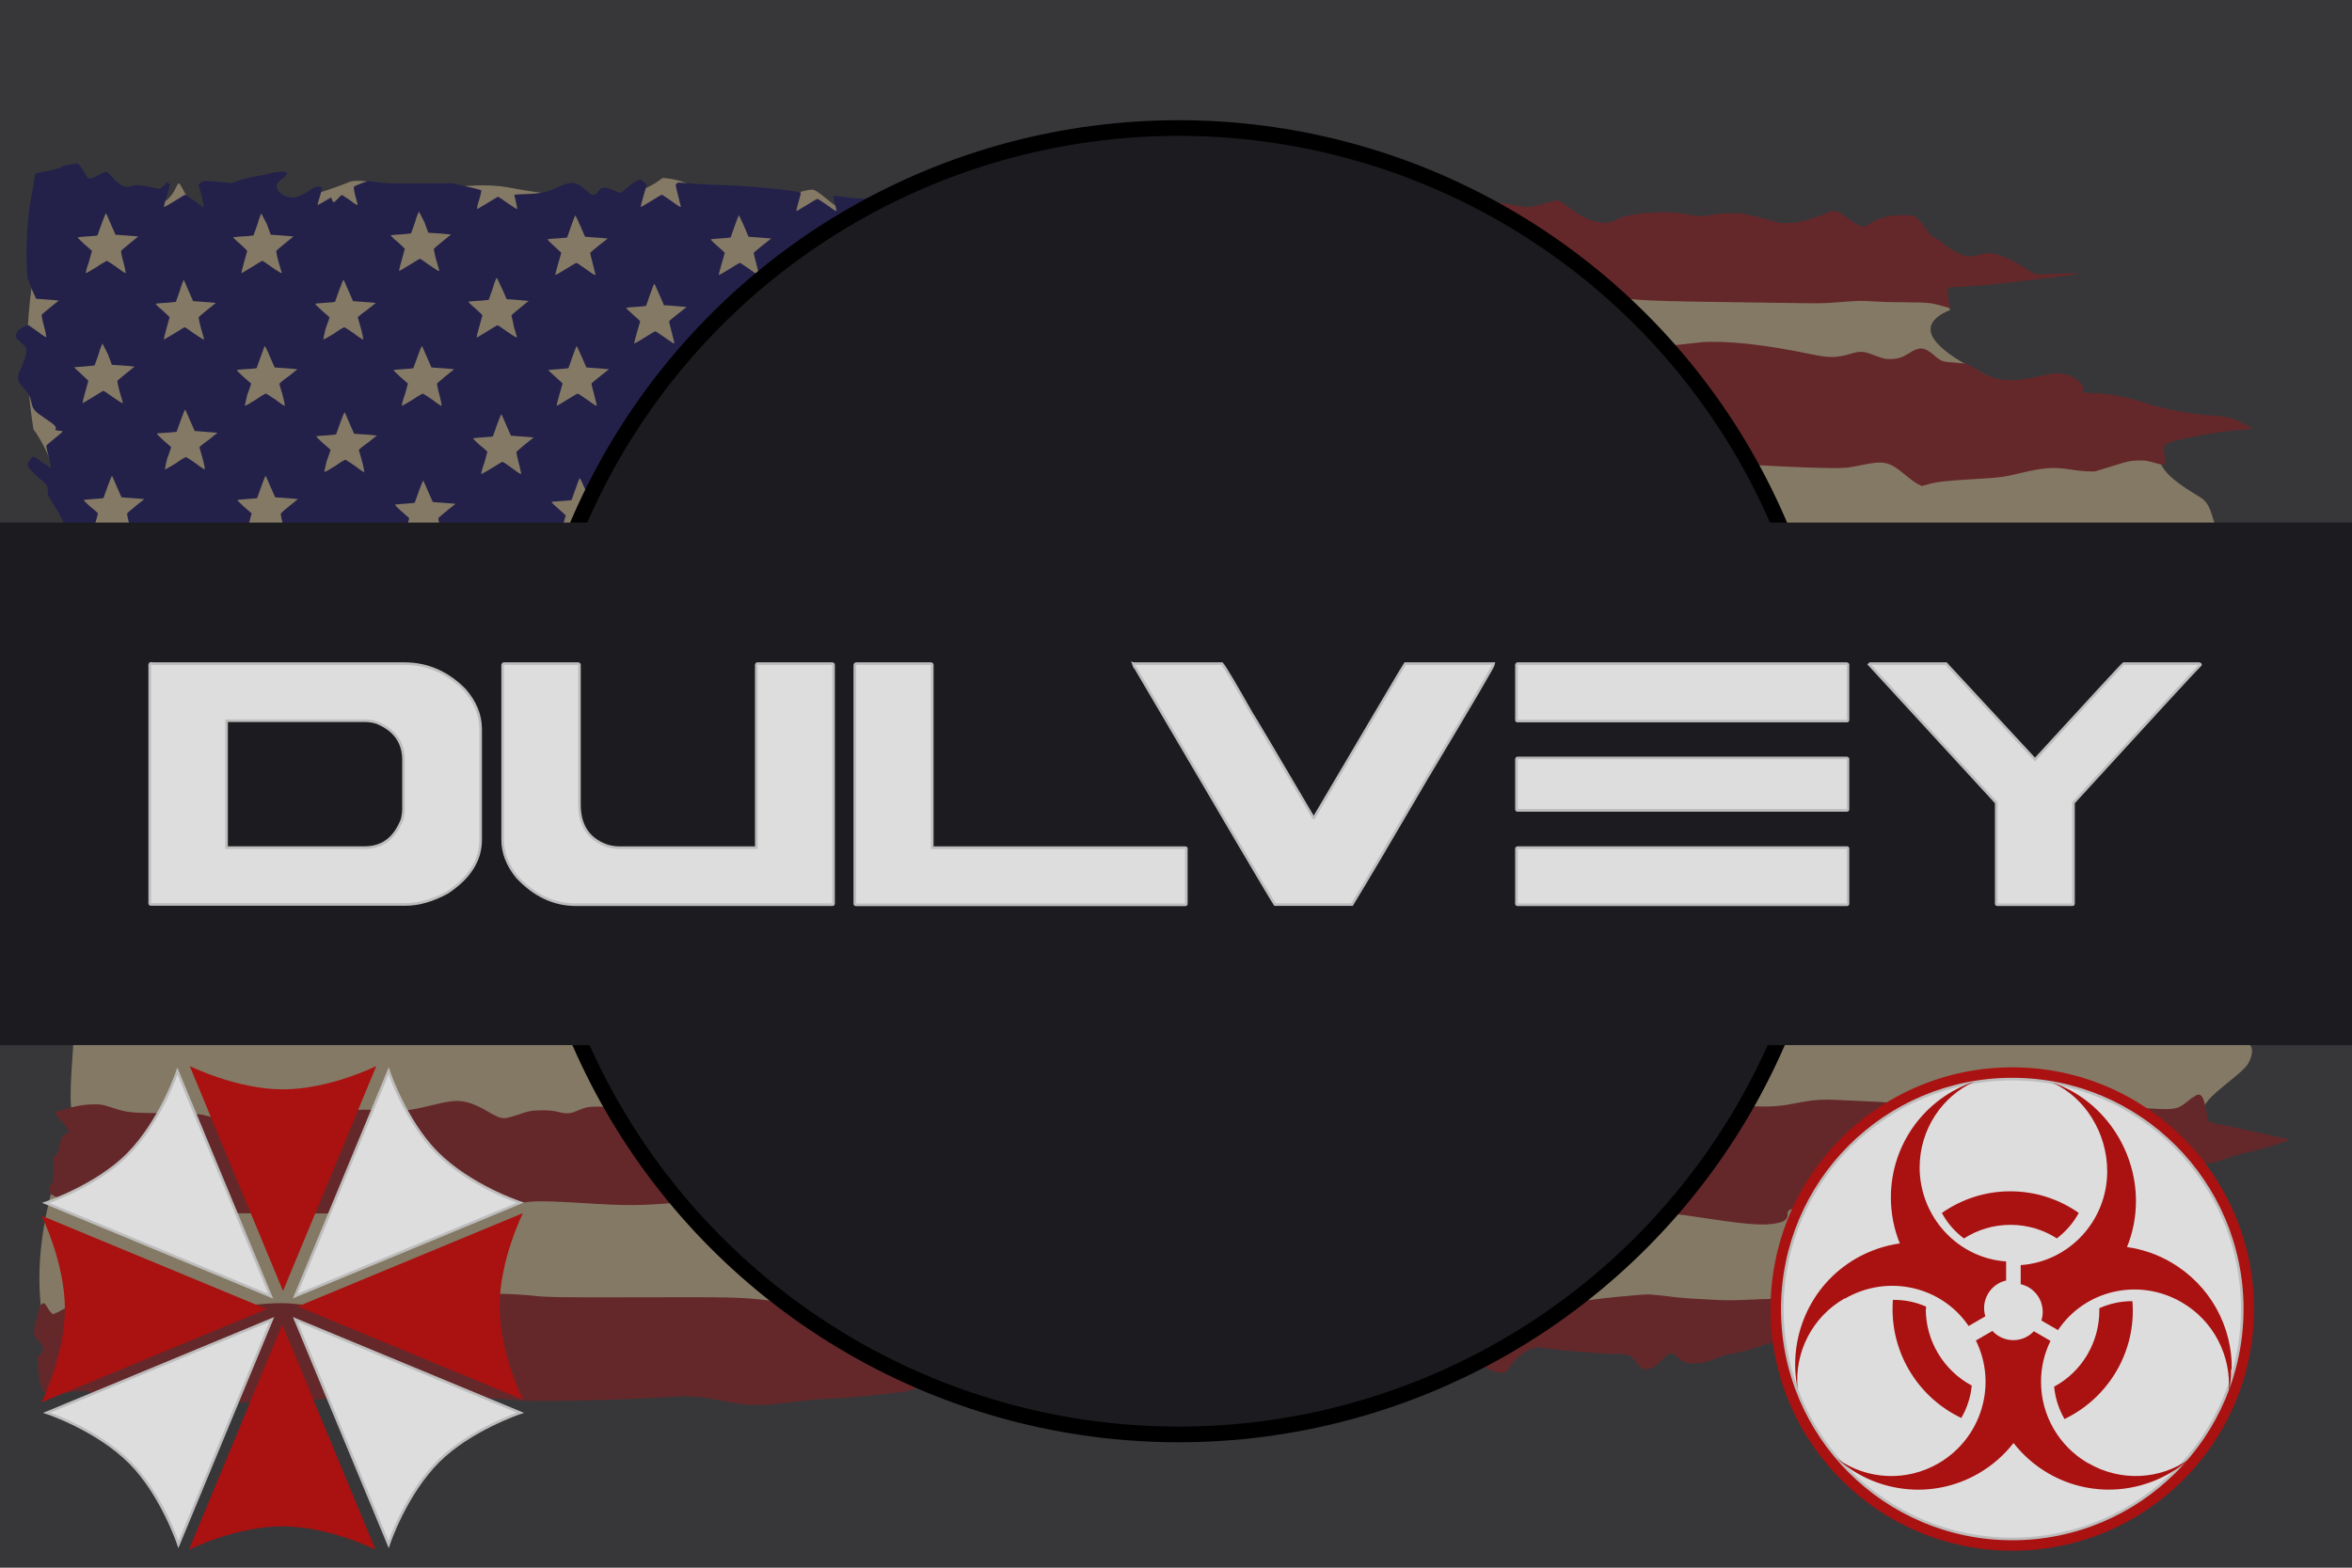 <svg width="900" height="600" version="1.1" viewBox="0 0 900 600" xmlns="http://www.w3.org/2000/svg">
 <title>GeoBrol - Drapeau de Dulvey - Resident Evil</title>
 <style>.b{fill:#37373a;}.t{fill:#1c1c20;}
    .r{opacity:0.4}
    .i{fill:#fff;stroke:#37373a;stroke-linecap: round; stroke-linejoin: round; paint-order: stroke; stroke-width: 6px;}
    .j{fill:url(#c);stroke:#bdbdbd}
    .k{fill:url(#d)}</style>
 <defs>
  <radialGradient id="d" cx="150" cy="150" r="150" gradientTransform="matrix(-49.3 0 0 -49.3 -698027 -232441)" gradientUnits="userSpaceOnUse">
   <stop stop-color="#c00" offset=".3"/>
   <stop stop-color="#a11" offset=".7"/>
  </radialGradient>
  <radialGradient id="c" cx="150" cy="150" r="150" gradientTransform="matrix(-.166 0 0 -.166 -244 -64.8)" gradientUnits="userSpaceOnUse">
   <stop stop-color="#ddd" offset=".3"/>
   <stop stop-color="#fff" offset=".6"/>
   <stop stop-color="#ddd" offset=".9"/>
  </radialGradient>
 </defs>
 <path class="b" d="m900 0h-900v600h900v-600z"/>
 <g class="k r">
  <path d="m721 87.2c-60.6 1.77-336-9.62-336-6.13 0.196 45.8 8.14-21.1 17.4 56.5 1.48 12.4 1.59 19.7 0.249 33.2-1.14 11.5 6.01 33.9 6.31 47.3 0.352 15.9-9.28 20.3-7.77 21.2 5.74 3.43 14.5 45.3-2.95 65.9-20.5 24.2-13.9 43.5-39.3-4.95-3.71-7.06 23.2-31.8 18.3-40.9-4.69-8.68-6.04-46.6-9.49-53.8-7.08-14.8 3.07-25.6-1.32-43.4-5.55-22.5 0.25-44.1-2.62-47.1-15.1-15.4-19.1-32.8-20.9-33-11.1-1.56-7.06-3.13-19.5-1.72-3.15 0.36-10.1-7.78-12.6-7.72-6.63 0.21-19.1 7.84-24 7-0.869-0.121-3.72-0.781-6.42-1.38-10.1-2.34-14-8.97-26.4-10.1-2.42-0.22-7.8 13.4-59.7 3.59-6.85-1.3-17.2-0.83-25.3 0.721-11.1 2.13-29.7-5.14-35.4-2.73-25.6 10.6-56.4 11.4-58.3 10.9-1.79-0.463-5.91-10.1-6.81-10.4-1.2-0.299-1.89 8.79-12.1 8.64-14.4-0.21-14.1-0.18-21-2.37-3.3-1.05-3.6-1.08-6.6-1.05-3.3 0.031-6.3 0.51-11.1 1.92-2.7 0.72-3 0.959-3.3 1.38 0 0.331 0.6 1.23 1.8 2.55 2.1 2.1 3.3 4.11 3.3 4.62 0 0.149-0.299 0.54-0.9 0.841-0.9 0.329-1.5 0.838-1.8 1.17 0 0.088-11.1 32.6-3.96 76.5 0 0 7.76 9.13 11.7 30.7 8.21 45 12.7 121-14.4 117-1.52-0.227-4.61 2.37 0.909 14.5 3.24 7.12 16 20.6 16.3 30.7 0.213 8.52 0.525 27.8 0.904 37.4 0.186 4.71-2.4 26.9-0.534 31.1 2.3 5.19-17 39.6-11.7 77 2.55 17.9 7.14 25.6 9.72 26.8 1.74 0.485 720-23.5 724-26.4 5.55-3.96 9.62-6.35 15.3-4.91 4.67 1.17 5.08-0.1 8.72-0.1 3.48 0 5.61-7.39 10.4-8.92 1.94-0.601 4.19-1.2 5.04-1.29 0.84-0.09 6.09-0.031 11.7 0.149 14.7 0.45 15.8 0.45 16.3-0.029 0.68-0.72 0.21-1.5-2.77-4.41-2.4-2.34-2.79-2.85-2.72-3.45 0.05-0.571 0.32-0.841 1.34-1.35l1.3-0.661 12 0.09c7.59 0.059 12.5-0.031 13.4-0.18 0.81-0.149 2.97-0.841 4.83-1.53 3.27-1.23 17.7-1.22 11.6-3.24-8.7-2.86-47.6-2.6-38.4-26 1.46-3.69 27.8-15.4 25.6-22.3-1.42-4.5 14.9-13.7 17.2-18.5 6.28-13.3-14.8-4.5-4.82-19.4 4.8-7.18 23.7-29.4 36.4-30.7 4.16-0.412-19-4.73-32.6-3.73-19.3 1.42 0.087-18-26.6-27.7-3.35-1.22 17.6-6.18 20.5-9.76 6.34-7.79 34.1-20 25.3-25.1-8.69-5.01-19.8-18.4-25.6-26.7-11.7-16.9 39.9-14.7 35.2-13.8-17.9 3.44-38-13.1-43-26.6-1.98-5.3 26.4-5.99 20.3-7.79-23.7-7.05-15.3-19.9-23.8-25-9.71-5.88-19.3-12.2-14.2-20.1 1.65-2.5-120-35.6-81.3-51.6" fill="#f8dca3"/>
  <path d="m26.4 63c-1.5 0.299-2.7 0.63-3 0.99-0.3 0.36-1.8 0.75-5.1 1.41-2.7 0.54-4.8 0.961-4.8 0.99 0 0.18-1.8 11-2.4 14.1-0.599 4.77-1.2 14.7-0.9 20.8l0.301 5.01 1.5 4.02 1.8 4.02 2.4 0.18c1.5 0.09 3.3 0.241 4.5 0.331l1.8 0.18-3.3 2.64c-1.8 1.47-3.3 2.76-3.3 2.88 0 0.121 0.3 2.01 0.9 4.14 0.599 2.16 0.9 4.02 0.9 4.11 0 0.45-0.6 0.121-3.6-2.13-1.8-1.29-3.3-2.34-3.6-2.34 0 0-0.9 0.481-2.1 1.08-1.2 0.9-1.8 1.26-2.1 2.22-0.3 1.02-0.3 1.17 0 1.74 0.299 0.329 0.9 1.05 1.5 1.56 3 2.34 3 3.24 0.3 9.9-0.9 1.62-1.2 2.52-1.2 3.57 0 1.62 0.3 2.1 2.7 4.77 1.8 2.13 1.8 2.55 2.4 4.86 0.601 2.7 1.2 3.36 5.1 6 3.9 2.55 4.5 3.27 4.2 4.11-0.299 0.54-0.299 0.54 2.4 0.84 0.599 0.09 0 0.54-2.7 2.73-1.8 1.47-3.3 2.73-3.3 2.88 0 0.121 0.3 1.98 0.9 4.14 0.599 2.16 0.9 4.05 0.9 4.17 0 0.39-0.6-0.09-3.6-2.16-1.5-1.14-3-2.04-3.3-2.04-0.3 0-2.1 2.73-2.1 3.15 0 0.751 1.8 2.91 3.9 4.65 3.3 2.67 3.9 3.39 3.9 5.4 0 1.5 0 1.71 1.5 4.17 2.7 4.02 3.6 5.88 4.2 7.35 0 0.72 0.601 1.74 0.9 2.25 1.2 2.73-0.6 5.67-3.9 6.75-1.2 0.36-1.8 0.661-1.8 0.99 0 0.42-0.299 0.45-1.2 0.33-2.7-0.36-7.2-0.479-7.5-0.18 0 0.151 0 0.27 0.3 0.27 0 0 0.299 0.39 0.6 0.9 0.3 0.45 1.8 2.07 3 3.54 2.4 2.61 2.7 2.97 2.7 3.69 0 0.24 0.299 0.36 1.8 0.36 0.9 0.031 2.4 0.121 3 0.211l1.5 0.149-2.1 1.53c-0.9 0.81-1.8 1.59-1.8 1.68 0 0.061 0.3 0.421 0.9 0.75 0.9 0.72 1.5 1.53 1.2 1.89-0.3 0.121-1.2 0.332-2.4 0.422-1.2 0.118-2.1 0.298-2.4 0.329 0 0.09 0.3 1.68 0.9 3.57 0.599 1.89 0.9 3.51 0.9 3.63 0 0.419-0.6 0.09-3.6-2.07-1.8-1.26-3.3-2.34-3.6-2.4 0-0.09-0.9 0.329-1.8 0.928l-1.8 1.08 2.7 1.47c2.7 1.59 5.1 3.63 5.4 4.74 0.3 0.512 0.3 1.02 0 1.74-0.6 1.29-0.6 2.64 0 3.78 0.599 1.41 0.599 2.28-0.301 3.03-0.9 0.87-1.5 1.11-5.4 2.04-1.8 0.419-3.3 0.9-3.6 1.08-0.299 0.21-0.299 0.72-0.299 2.16 0.299 0.99 0.299 2.07 0 2.37 0 0.69-0.9 1.14-3.6 1.8-1.2 0.299-2.4 0.69-2.4 0.87-0.599 0.45-0.3 1.23 2.1 3.87 0.9 1.14 2.1 2.85 2.4 3.87 1.2 2.1 1.8 5.52 1.8 8.37 0 1.86 0 2.13-1.2 4.41-1.2 2.7-1.5 3.3-0.601 4.35 0.9 1.32 3.6 3.27 5.7 3.87 0.3 0.09 0.599 0.331 0.9 0.511 0.3 0.42-0.6 1.59-3.3 4.62-1.8 2.04-1.8 1.98-1.2 6.96 0.3 1.83 0.3 4.14 0.3 6.66 0 2.13-0.3 5.64-0.3 7.77 0 2.85 0 5.01 0.3 7.83 0.299 2.16 0.299 4.32 0.299 4.8 0.301 0.72 0.301 1.05 1.5 1.86 2.7 2.07 5.4 2.4 17.4 2.01 12.3-0.419 18 0.031 25.8 2.04 5.1 1.32 9.6 1.86 19.5 2.43 3.9 0.24 9.3 0.569 12 0.78 7.2 0.57 19.5 0.419 35.4-0.42l5.7-0.3 0.602-2.07c0.298-1.17 0.599-2.28 0.599-2.49 0-0.27-0.9-1.23-2.7-2.88-1.5-1.41-2.7-2.55-2.4-2.58 0-0.09 1.5-0.18 2.7-0.299 1.5-0.061 3-0.21 3.6-0.27l1.2-0.151 1.5-4.23c0.9-2.31 1.5-4.2 1.5-4.2 0.301 0 1.2 1.86 2.1 4.08l1.8 4.08 2.4 0.18c1.2 0.09 3.3 0.241 4.2 0.331l2.1 0.18-3.6 2.64c-1.8 1.47-3.3 2.79-3.3 2.97s0.3 1.26 0.599 2.49l0.601 2.16 4.5-0.03c3.3 0 6-0.211 9.6-0.72 2.7-0.36 6.3-0.841 8.1-1.05 1.5-0.21 5.7-0.39 10.5-0.45 6.6-0.061 8.4-0.21 11.4-0.691l3.6-0.599 0.599-2.07c0.301-1.14 0.6-2.19 0.6-2.25 0-0.09-1.2-1.26-3-2.64-1.5-1.38-2.4-2.49-2.4-2.55 0.3-0.092 1.5-0.182 3-0.272 1.5-0.09 3-0.208 3.6-0.298l0.9-0.152 1.5-4.2c0.9-2.31 1.8-4.23 1.8-4.23s0.9 1.86 1.8 4.08l1.8 4.08 2.4 0.18c1.5 0.09 3.3 0.242 4.5 0.36l1.8 0.18-3.3 2.64c-1.8 1.44-3.3 2.76-3.3 2.94 0 0.42 1.2 4.83 1.2 4.98 0.301 0.121 2.4-0.9 5.4-2.73 1.5-0.72 2.7-1.29 3-1.29 0 0 0.599 0.599 1.2 1.71 0.902 2.04 1.8 2.73 3.96 3.18 1.89 0.389 5.49 0.15 7.98-0.54 1.08-0.3 3.09-1.08 4.47-1.71 3.45-1.62 4.41-1.68 6.87-0.511 1.05 0.511 2.58 1.08 3.42 1.32 1.56 0.389 6.06 0.51 7.86 0.24 0.931-0.15 0.961-0.18 1.62-2.43 0.36-1.23 0.661-2.28 0.661-2.34 0-0.121-1.29-1.26-2.85-2.64-1.59-1.38-2.67-2.49-2.49-2.55 0.18-0.092 1.5-0.182 2.91-0.272 1.41-0.09 3.03-0.208 3.63-0.298l1.05-0.152 1.47-4.2c0.81-2.31 1.56-4.23 1.65-4.23s0.99 1.86 1.95 4.08l1.77 4.08 2.43 0.18c1.35 0.09 3.3 0.242 4.35 0.36l1.89 0.18-3.36 2.64c-1.86 1.44-3.36 2.79-3.36 2.97s0.18 0.931 0.391 1.65c0.36 1.17 0.48 1.32 0.961 1.2 0.299-0.09 2.28-0.421 4.35-0.781 3.69-0.599 4.2-0.63 13.6-0.599l9.81 0.09 4.62-0.841c5.13-0.929 9.93-1.59 11.5-1.59 0.54 0 0.929-0.121 0.9-0.24-0.03-0.09-0.66-0.691-1.32-1.29-0.779-0.63-1.11-1.11-0.9-1.14 0.18-0.09 1.5-0.18 2.91-0.3 1.41-0.06 3.06-0.211 3.63-0.27l1.05-0.15 1.47-4.2c0.81-2.31 1.56-4.23 1.68-4.23 0.09 0 0.961 1.83 1.92 4.08l1.77 4.05 1.65 0.18c0.931 0.09 3.27 0.149 5.16 0.149 4.5 0 5.91 0.241 12.8 2.01l5.76 1.47 4.89-0.03c2.7 0 6.39-0.121 8.22-0.24 2.07-0.151 5.58-0.151 9.36 0 5.82 0.209 9.51 0.09 10.3-0.36 0.27-0.18 0.09-0.63-0.961-2.13-3.42-4.95-4.23-7.08-4.68-12.7-0.149-1.62-0.509-4.11-0.81-5.43-0.3-1.35-0.57-3.21-0.57-4.17 0-1.59 0.09-1.92 1.23-4.14l1.23-2.43-0.419-1.23c-0.961-2.7-1.02-3.3-0.54-4.59 0.57-1.47 2.58-3.54 4.71-4.74 0.87-0.48 1.59-0.961 1.59-1.08 0-0.241-2.64-2.07-2.97-2.07-0.121 0-1.95 1.05-3.99 2.34-2.1 1.29-3.87 2.34-4.05 2.34-0.12 0 0.36-1.86 1.02-4.17 0.689-2.28 1.26-4.23 1.26-4.32s-1.29-1.26-2.85-2.64c-1.65-1.44-2.7-2.52-2.49-2.55 0.18-0.09 1.47-0.18 2.91-0.299 1.41-0.061 3.03-0.211 3.6-0.27l1.08-0.151 1.35-3.87c0.72-2.16 1.5-4.2 1.68-4.56 0.151-0.36 0.45-1.32 0.601-2.19 0.209-0.839 0.749-2.73 1.29-4.23 0.54-1.47 1.11-3.12 1.29-3.66 0.45-1.44 0.36-4.65-0.24-7.26-0.75-3.6-0.9-5.61-0.54-9.51l0.36-3.51-0.75-0.602c-1.41-1.17-1.29-1.2-5.37 1.35-2.13 1.32-3.99 2.4-4.14 2.4-0.18 0 0.21-1.68 0.961-4.17 0.689-2.28 1.26-4.23 1.26-4.35 0-0.059-1.29-1.23-2.85-2.61-1.59-1.38-2.67-2.49-2.49-2.55 0.18-0.09 1.47-0.18 2.91-0.299 1.41-0.061 3.03-0.211 3.63-0.27l1.05-0.151 1.47-4.2c0.81-2.31 1.56-4.23 1.65-4.23 0.121 0 0.81 1.47 1.59 3.24 1.23 2.91 1.38 3.12 1.44 2.34 0.06-0.509-0.18-1.92-0.48-3.18-0.33-1.35-0.6-3.66-0.751-5.73-0.18-3.24-0.239-3.63-1.2-6.03-1.47-3.63-1.74-4.95-1.71-8.34 0.029-2.43 0.209-3.99 1.2-8.73 0.63-3.18 1.14-5.82 1.08-5.88-0.09-0.029-1.44 0.72-3.06 1.77-1.59 0.99-3.03 1.8-3.18 1.8-0.119 0 0.331-1.86 0.99-4.17 0.72-2.28 1.26-4.23 1.26-4.35 0-0.06-1.26-1.26-2.82-2.61-1.53-1.32-2.73-2.49-2.61-2.55 0.09-0.059 1.56-0.18 3.27-0.299 1.74-0.09 3.24-0.241 3.39-0.36 0.18-0.09-0.031-1.2-0.6-3.36-0.75-2.67-1.02-4.32-1.53-9.99-0.87-9.06-0.9-12.5-0.209-14.6 0.72-2.07 1.47-3.21 2.7-3.96 0.54-0.33 0.99-0.69 0.99-0.81 0-0.119-0.24-0.54-0.54-0.96-0.301-0.45-0.6-1.23-0.661-1.77-0.09-0.571-0.18-1.02-0.239-1.02-0.06 0-0.99 0.571-2.1 1.26-1.11 0.72-2.13 1.29-2.28 1.29-0.18 0 0.3-1.86 0.961-4.17 0.689-2.28 1.26-4.23 1.26-4.35 0-0.06-1.29-1.23-2.85-2.61-1.59-1.38-2.67-2.52-2.49-2.55 0.18-0.09 1.5-0.18 2.91-0.299 1.41-0.061 3.06-0.21 3.63-0.27l1.08-0.151 0.81-2.37c0.389-1.29 0.749-2.4 0.749-2.55 0-0.09-1.44-1.14-3.24-2.34-1.83-1.17-4.44-3.15-5.85-4.35-1.38-1.23-3.42-2.79-4.5-3.54-2.76-1.89-3.24-2.4-4.53-4.83-0.6-1.2-1.23-2.34-1.35-2.52-0.211-0.331-0.51-0.18-1.68 0.72-0.84 0.63-1.53 1.26-1.59 1.44-0.059 0.15 0.36 2.1 0.9 4.26 0.601 2.19 1.08 4.05 1.08 4.14 0 0.419-0.659 0.059-3.75-2.19-1.83-1.29-3.42-2.34-3.57-2.34-0.151 0-1.95 1.05-4.02 2.37-2.07 1.29-3.87 2.34-3.99 2.34-0.149 0 0.301-1.89 0.962-4.17 0.72-2.31 1.26-4.26 1.26-4.35s-1.26-1.26-2.85-2.61c-1.59-1.38-2.64-2.52-2.49-2.58 0.18-0.061 1.5-0.18 2.91-0.27 1.41-0.09 3.06-0.21 3.66-0.3l1.05-0.15 1.44-4.2c0.839-2.31 1.59-4.2 1.68-4.2s0.959 1.83 1.95 4.08l1.77 4.11h0.9c0.479 0 1.17 0.09 1.5 0.18 0.54 0.149 0.599 0.12 0.419-0.33-0.09-0.241-0.869-2.4-1.65-4.77-1.53-4.38-2.13-5.55-4.62-8.76-0.78-1.02-1.74-2.43-2.07-3.06-0.36-0.66-0.751-1.2-0.931-1.2-0.149 0-0.929 0.27-1.74 0.63-4.14 1.86-8.13 2.16-14.8 1.17-2.25-0.36-4.14-0.54-4.23-0.45s0.149 1.38 0.54 2.85c0.36 1.5 0.659 2.76 0.659 2.85 0 0.36-0.72-0.06-3.75-2.25-1.83-1.26-3.42-2.31-3.57-2.31-0.121 0-1.95 1.05-3.99 2.34-2.1 1.29-3.87 2.34-4.05 2.34-0.12 0 0.24-1.56 0.81-3.45 0.571-1.92 0.96-3.54 0.87-3.63-0.27-0.24-6.33-1.08-12.1-1.65-8.55-0.779-11.8-1.02-19.8-1.26-4.08-0.149-9.18-0.419-11.3-0.63-3.69-0.36-3.87-0.36-4.32 0.09-0.48 0.481-0.48 0.571 0.571 4.59 0.569 2.22 1.05 4.14 1.05 4.23 0 0.422-0.63 0.062-3.72-2.19-1.83-1.29-3.42-2.34-3.57-2.34-0.12 0-1.95 1.05-4.02 2.37-2.07 1.29-3.87 2.34-3.99 2.34-0.151 0 0.299-1.92 1.02-4.29l1.26-4.32-1.08-0.931c-0.599-0.54-1.23-0.99-1.41-0.99-0.81 0-3.54 1.74-5.31 3.33-1.08 0.99-2.16 1.8-2.37 1.8-0.21 0-0.9-0.239-1.47-0.54-1.59-0.81-3.78-1.5-4.68-1.5-0.99 0-1.74 0.509-2.46 1.65-0.601 0.96-1.41 1.32-2.28 1.05-0.27-0.09-1.29-0.87-2.25-1.74-3.66-3.33-5.67-3.54-10.8-1.11-3.99 1.92-6.39 2.46-12.4 2.64-2.4 0.061-4.2 0.211-4.2 0.301s0.301 1.26 0.599 2.58c0.602 2.79 0.602 2.82 0.301 2.82 0 0-1.8-1.05-3.6-2.34s-3.3-2.34-3.6-2.34c0 0-1.8 1.05-3.9 2.37-2.1 1.26-3.9 2.31-3.9 2.31-0.299 0 0-1.5 0.601-3.36 0.599-1.83 0.9-3.51 0.9-3.66 0-0.301-2.1-0.81-8.1-2.16l-3.3-0.69-12.3 0.09c-11.7 0.029-12.9 0.029-15.9-0.48-1.8-0.301-3.6-0.45-3.9-0.33-0.9 0.15-4.2 1.44-5.1 1.92-0.3 0.18-0.3 0.54 0.299 3.48 0.601 1.8 0.9 3.36 0.9 3.45 0 0.45-0.599 0.152-3-1.71-1.5-1.05-3-1.92-3-1.92s-0.9 0.63-1.5 1.41l-1.5 1.44-0.599-0.571c0-0.299-0.301-0.689-0.301-0.9 0-0.599-0.301-0.419-2.7 1.05-1.5 0.78-2.4 1.41-2.7 1.41 0 0 0.301-1.47 0.9-3.27 0.599-1.92 0.9-3.36 0.599-3.51 0-0.119-0.599-0.209-1.2-0.239-0.9 0-1.5 0.21-3.6 1.56-2.4 1.65-4.8 2.64-6 2.64-0.599 0-1.5-0.209-2.4-0.419-2.1-0.571-3.9-2.37-3.9-3.6 0-1.23 0-1.47 2.1-3.15 1.2-0.99 1.8-1.77 1.8-2.01 0-1.02-3.3-0.99-7.2 0.061-1.2 0.36-3.6 0.81-5.1 1.05-1.8 0.239-4.2 0.84-6 1.47l-3 1.05-3-0.301c-1.5-0.149-3.9-0.36-5.1-0.45-2.7-0.149-2.7-0.149-3.6 0.571l-0.9 0.75 1.2 4.11c0.601 2.28 0.9 4.2 0.9 4.29 0 0.422-0.6 0.062-3.6-2.19-1.8-1.29-3.3-2.34-3.6-2.34 0 0-1.8 1.05-3.9 2.37-2.1 1.29-3.9 2.34-4.2 2.34 0 0 0.3-1.92 1.2-4.26l1.2-4.29-0.599-0.509-0.6-0.54-0.9 1.2c-0.9 0.659-1.5 1.26-1.8 1.35-0.3 0.09-1.8-0.151-3.3-0.54-3.9-0.9-5.7-1.05-7.2-0.511-2.7 0.9-4.2 0.301-7.5-3.06-1.2-1.35-2.4-2.43-2.7-2.43-0.298 0-1.5 0.571-2.7 1.29-1.5 0.84-2.7 1.35-3.3 1.35-0.9 0.03-0.9-0.031-2.1-2.13-1.5-2.58-2.4-3.6-3-3.57-0.299 0-1.5 0.211-3 0.481zm136 22 1.5 4.08 2.7 0.18c1.2 0.059 3.3 0.21 4.2 0.329l1.8 0.18-3.3 2.64c-1.8 1.47-3.3 2.73-3.3 2.88 0 0.12 0.299 2.01 0.9 4.14 0.6 2.16 1.2 4.02 1.2 4.11 0 0.45-0.599 0.119-3.9-2.16-1.8-1.29-3.3-2.34-3.6-2.34 0 0-1.8 1.05-3.9 2.37-2.1 1.29-3.9 2.34-3.9 2.34-0.3 0 0.301-1.86 0.9-4.17 0.6-2.28 1.2-4.26 1.2-4.35s-1.2-1.26-2.7-2.61c-1.8-1.38-2.7-2.52-2.7-2.58 0.299-0.059 1.5-0.18 3-0.27 1.5-0.09 3-0.209 3.6-0.299l1.2-0.151 1.5-4.2c0.601-2.31 1.5-4.2 1.5-4.2s0.9 1.83 2.1 4.08zm-120 0.751 1.8 4.08 2.4 0.18c1.5 0.09 3.3 0.24 4.5 0.33l1.8 0.18-3.3 2.67c-1.8 1.44-3.3 2.76-3.3 2.94s0.301 2.01 0.9 4.14c0.599 2.13 0.9 3.93 0.9 4.05 0 0.42-0.599 0.09-3.6-2.16-1.8-1.29-3.6-2.34-3.6-2.34s-2.1 1.05-3.9 2.37c-2.1 1.29-3.9 2.34-4.2 2.34 0 0 0.299-1.89 1.2-4.2 0.601-2.28 1.2-4.23 1.2-4.32s-1.5-1.26-3-2.64c-1.5-1.44-2.7-2.49-2.4-2.55 0.301-0.09 1.5-0.18 3-0.3 1.2-0.06 3-0.18 3.6-0.27l0.9-0.15 1.5-4.2c0.9-2.31 1.5-4.23 1.8-4.23 0 0 0.9 1.86 1.8 4.08zm59.7 0 1.5 4.08 2.7 0.18c1.2 0.09 3.3 0.24 4.2 0.33l1.8 0.18-3.3 2.67c-1.8 1.44-3.3 2.76-3.3 2.94s0.3 2.01 0.9 4.14c0.601 2.13 1.2 3.93 1.2 4.05 0 0.42-0.599 0.09-3.9-2.16-1.8-1.29-3.3-2.34-3.6-2.34 0 0-1.8 1.05-3.9 2.37-2.1 1.29-3.9 2.34-3.9 2.34-0.3 0 0.299-1.89 0.9-4.2 0.6-2.28 1.2-4.23 1.2-4.32s-1.2-1.26-2.7-2.64c-1.8-1.44-2.7-2.49-2.7-2.55 0.301-0.09 1.5-0.18 3-0.3 1.5-0.06 3-0.18 3.6-0.27l1.2-0.15 1.5-4.2c0.601-2.31 1.5-4.23 1.5-4.23s0.9 1.86 2.1 4.08zm120 0.779 1.77 4.08 2.43 0.18c1.35 0.09 3.3 0.239 4.35 0.329l1.89 0.18-3.36 2.64c-1.86 1.47-3.36 2.76-3.36 2.88 0 0.12 0.45 2.01 1.02 4.17 0.569 2.13 1.02 3.99 1.02 4.08 0 0.45-0.6 0.119-3.75-2.13-1.8-1.29-3.39-2.34-3.54-2.34-0.15 0-1.95 1.05-4.02 2.37-2.07 1.26-3.87 2.31-3.99 2.31-0.18 0 0.3-1.86 0.959-4.17 0.691-2.28 1.26-4.23 1.26-4.35 0-0.059-1.29-1.26-2.79-2.61-1.5-1.38-2.7-2.52-2.4-2.55 0-0.09 1.2-0.18 2.76-0.301 1.41-0.059 3.06-0.209 3.63-0.27l1.05-0.149 1.47-4.23c0.81-2.31 1.56-4.2 1.65-4.2s0.99 1.86 1.95 4.08zm62.6 0 1.74 4.08 2.46 0.18c1.32 0.09 3.27 0.239 4.35 0.329l1.86 0.18-3.36 2.64c-1.86 1.47-3.36 2.76-3.36 2.88 0 0.12 0.45 2.01 1.02 4.17 0.571 2.13 1.02 3.99 1.02 4.08 0 0.45-0.6 0.119-3.75-2.13-1.8-1.29-3.39-2.34-3.57-2.34-0.12 0-1.92 1.05-3.99 2.37-2.07 1.26-3.87 2.31-4.02 2.31-0.149 0 0.33-1.86 0.99-4.17 0.69-2.28 1.26-4.23 1.26-4.35 0-0.059-1.29-1.26-2.85-2.61-1.59-1.38-2.67-2.52-2.49-2.55 0.18-0.09 1.5-0.18 2.91-0.301 1.41-0.059 3.06-0.209 3.63-0.27l1.05-0.149 1.47-4.23c0.81-2.31 1.56-4.2 1.68-4.2 0.09 0 0.96 1.86 1.95 4.08zm-92.6 23.9 1.8 4.08 2.4 0.151c1.2 0.09 3.3 0.24 4.2 0.36l1.8 0.15-3.3 2.67c-1.8 1.44-3.3 2.76-3.3 2.94s0.599 2.04 0.9 4.14c0.599 2.13 1.2 3.96 1.2 4.05 0 0.42-0.602 0.09-3.9-2.16-1.8-1.29-3.3-2.34-3.6-2.34 0 0-1.8 1.05-3.9 2.37-2.1 1.29-3.9 2.34-3.9 2.34-0.299 0 0.3-1.89 0.9-4.2 0.601-2.28 1.2-4.23 1.2-4.29 0-0.12-1.2-1.29-2.7-2.64-1.8-1.44-2.7-2.52-2.7-2.58 0.301-0.09 1.5-0.18 3-0.3 1.5-0.06 3-0.18 3.6-0.27l1.2-0.15 1.5-4.2c0.599-2.31 1.5-4.23 1.5-4.23 0.301 0 0.9 1.86 2.1 4.11zm123 0.511 1.77 4.08 2.46 0.15c1.32 0.09 3.27 0.239 4.32 0.36l1.89 0.18-3.36 2.64c-1.86 1.47-3.39 2.73-3.39 2.85 0 0.149 0.479 2.01 1.05 4.17 0.571 2.16 1.02 4.02 1.02 4.11 0 0.45-0.601 0.09-3.75-2.16-1.83-1.29-3.42-2.34-3.57-2.34-0.12 0-1.95 1.05-3.99 2.37-2.07 1.29-3.87 2.34-4.02 2.34-0.149 0 0.33-1.89 0.99-4.2 0.69-2.28 1.26-4.23 1.26-4.32s-1.29-1.26-2.85-2.61c-1.59-1.41-2.67-2.52-2.49-2.58 0.18-0.06 1.47-0.18 2.88-0.27 1.44-0.09 3.06-0.211 3.66-0.301l1.05-0.149 1.47-4.2c0.81-2.31 1.56-4.23 1.65-4.23 0.12 0 0.99 1.86 1.95 4.11zm-243 0.239 1.8 4.08 2.7 0.18c1.2 0.09 3.3 0.239 4.2 0.329l1.8 0.18-3.3 2.64c-1.8 1.47-3.3 2.76-3.3 2.88 0 0.12 0.301 2.01 0.9 4.17 0.6 2.16 1.2 3.99 1.2 4.08 0 0.45-0.601 0.119-3.9-2.13-1.8-1.29-3.3-2.34-3.6-2.34 0 0-1.8 1.05-3.9 2.37-2.1 1.26-3.9 2.31-3.9 2.31-0.299 0 0.301-1.86 0.9-4.17 0.601-2.28 1.2-4.23 1.2-4.35 0-0.061-1.2-1.23-2.7-2.61-1.8-1.38-2.7-2.52-2.7-2.55 0.3-0.09 1.5-0.18 3-0.301 1.5-0.059 3-0.209 3.6-0.27l1.2-0.149 1.5-4.23c0.6-2.28 1.5-4.2 1.5-4.2s0.9 1.86 1.8 4.08zm61.2 0 1.8 4.08 2.4 0.18c1.5 0.09 3.3 0.239 4.5 0.329l1.8 0.18-3.3 2.64c-2.1 1.47-3.6 2.76-3.6 2.88 0 0.12 0.6 2.01 1.2 4.17 0.601 2.16 0.9 3.99 0.9 4.08 0 0.45-0.599 0.119-3.6-2.13-1.8-1.29-3.6-2.34-3.6-2.34-0.299 0-2.1 1.05-3.9 2.37-2.1 1.26-3.9 2.31-4.2 2.31 0 0 0.301-1.86 0.9-4.17 0.9-2.28 1.5-4.23 1.5-4.35 0-0.061-1.5-1.23-3-2.61-1.5-1.38-2.7-2.52-2.4-2.55 0-0.09 1.5-0.18 3-0.301 1.2-0.059 3-0.209 3.6-0.27l0.9-0.149 1.5-4.23c0.9-2.28 1.5-4.2 1.8-4.2 0 0 0.9 1.86 1.8 4.08zm119 1.56 1.77 4.08 2.46 0.15c1.32 0.09 3.27 0.239 4.32 0.36l1.89 0.18-3.36 2.64c-1.86 1.44-3.36 2.73-3.36 2.85 0 0.149 0.45 2.01 1.02 4.17 0.571 2.16 1.02 3.99 1.02 4.11 0 0.421-0.6 0.09-3.75-2.16-1.83-1.29-3.42-2.34-3.57-2.34-0.119 0-1.95 1.05-3.99 2.37-2.07 1.29-3.87 2.34-4.02 2.34-0.149 0 0.331-1.89 0.99-4.2 0.691-2.28 1.26-4.23 1.26-4.32s-1.29-1.26-2.85-2.64c-1.59-1.38-2.67-2.49-2.49-2.55 0.18-0.09 1.5-0.18 2.88-0.27 1.44-0.09 3.06-0.211 3.66-0.301l1.05-0.149 1.47-4.2c0.81-2.31 1.56-4.23 1.65-4.23 0.119 0 0.99 1.86 1.95 4.11zm-211 22.8 1.5 4.08 2.7 0.18c1.2 0.061 3.3 0.21 4.2 0.331l1.8 0.18-3.3 2.64c-1.8 1.47-3.3 2.73-3.3 2.88 0 0.118 0.301 1.98 0.9 4.14s1.2 4.02 1.2 4.11c0 0.45-0.602 0.09-3.9-2.16-1.8-1.29-3.3-2.34-3.6-2.34 0 0-1.8 1.05-3.9 2.37-2.1 1.29-3.9 2.34-3.9 2.34-0.299 0 0.3-1.89 0.9-4.2 0.601-2.28 1.2-4.23 1.2-4.32s-1.2-1.26-2.7-2.61c-1.5-1.35-2.7-2.49-2.7-2.55 0-0.09 1.5-0.18 3-0.27 1.5-0.119 3-0.24 3.6-0.33l1.2-0.149 1.5-4.2c0.599-2.31 1.5-4.2 1.5-4.2s0.9 1.83 2.1 4.08zm303 0.749 1.74 4.08 2.46 0.18c1.35 0.09 3.3 0.24 4.35 0.33l1.86 0.18-3.36 2.67c-1.83 1.44-3.36 2.73-3.36 2.85 0 0.152 0.481 2.01 1.02 4.17 0.57 2.16 1.05 3.99 1.05 4.11 0 0.422-0.63 0.09-3.75-2.16-1.83-1.29-3.42-2.34-3.57-2.34-0.151 0-1.95 1.05-4.02 2.37-2.07 1.29-3.87 2.34-4.02 2.34-0.121 0 0.329-1.89 0.99-4.2 0.72-2.28 1.26-4.23 1.26-4.32s-1.26-1.26-2.85-2.64c-1.59-1.38-2.64-2.49-2.49-2.55 0.18-0.09 1.5-0.18 2.91-0.3 1.41-0.06 3.06-0.18 3.66-0.27l1.05-0.15 1.44-4.2c0.839-2.31 1.59-4.23 1.68-4.23s0.959 1.86 1.95 4.08zm-241 0.27 1.8 4.08 2.4 0.18c1.5 0.06 3.3 0.24 4.5 0.33l1.8 0.18-3.3 2.64c-2.1 1.47-3.6 2.79-3.6 2.94 0 0.18 0.601 2.04 1.2 4.17 0.6 2.1 0.9 3.93 0.9 4.02 0 0.45-0.599 0.118-3.6-2.16-1.8-1.26-3.6-2.31-3.6-2.31-0.3 0-2.1 1.05-3.9 2.34-2.1 1.29-3.9 2.34-4.2 2.34 0 0 0.299-1.86 0.9-4.17 0.9-2.28 1.5-4.26 1.5-4.35 0-0.059-1.5-1.26-3-2.61-1.5-1.38-2.7-2.52-2.4-2.58 0-0.06 1.5-0.18 2.7-0.27 1.5-0.09 3.3-0.209 3.9-0.27l0.9-0.18 1.5-4.2c0.9-2.31 1.5-4.2 1.5-4.2 0.299 0 1.2 1.83 2.1 4.08zm60 0 1.8 4.08 2.4 0.18c1.5 0.06 3.3 0.24 4.5 0.33l1.8 0.18-3.3 2.64c-1.8 1.47-3.3 2.76-3.3 2.88 0 0.121 0.299 2.01 0.9 4.14 0.6 2.16 0.9 4.02 0.9 4.11 0 0.45-0.601 0.118-3.6-2.16-1.8-1.26-3.6-2.31-3.6-2.31s-2.1 1.05-3.9 2.34c-2.1 1.29-3.9 2.34-4.2 2.34 0 0 0.3-1.86 1.2-4.17 0.6-2.28 1.2-4.26 1.2-4.35 0-0.059-1.5-1.26-3-2.61-1.5-1.38-2.7-2.52-2.4-2.58 0.299-0.06 1.5-0.18 3-0.27 1.2-0.09 3-0.209 3.6-0.27l0.9-0.18 1.5-4.2c0.9-2.31 1.5-4.2 1.8-4.2 0 0 0.9 1.83 1.8 4.08zm59.3 0 1.77 4.08 2.43 0.18c1.35 0.06 3.3 0.24 4.35 0.33l1.89 0.18-3.36 2.64c-1.86 1.47-3.36 2.76-3.36 2.88 0 0.121 0.45 2.01 1.02 4.14 0.569 2.16 1.02 4.02 1.02 4.11 0 0.45-0.6 0.118-3.75-2.16-1.8-1.26-3.39-2.31-3.54-2.31-0.15 0-1.95 1.05-4.02 2.34-2.07 1.29-3.87 2.34-3.99 2.34-0.18 0 0.3-1.86 0.959-4.17 0.691-2.28 1.26-4.26 1.26-4.35 0-0.059-1.26-1.26-2.79-2.61-1.5-1.35-2.7-2.49-2.7-2.55 0.301-0.059 1.5-0.18 3-0.27 1.41-0.12 3.12-0.239 3.69-0.3l1.05-0.18 1.47-4.2c0.81-2.31 1.56-4.2 1.65-4.2s0.99 1.83 1.95 4.08zm60.1 0.511 1.74 4.08 2.46 0.18c1.35 0.09 3.3 0.241 4.35 0.331l1.86 0.18-3.36 2.64c-1.83 1.47-3.36 2.79-3.36 2.97s0.481 2.01 1.05 4.14c0.54 2.1 1.02 3.93 1.02 4.02 0 0.45-0.63 0.121-3.75-2.13-1.83-1.29-3.42-2.34-3.57-2.34-0.119 0-1.95 1.05-4.02 2.34-2.07 1.29-3.87 2.34-3.99 2.34-0.15 0 0.3-1.86 0.99-4.17 0.691-2.28 1.26-4.23 1.26-4.35 0-0.059-1.26-1.26-2.85-2.61-1.53-1.32-2.7-2.49-2.61-2.55 0.119-0.06 1.38-0.18 2.88-0.27 1.5-0.119 3.18-0.24 3.78-0.299l1.05-0.151 1.47-4.23c0.81-2.31 1.56-4.2 1.65-4.2s0.99 1.86 1.95 4.08zm-210 23.8 1.8 4.08 2.4 0.18c1.5 0.09 3.3 0.239 4.5 0.36l1.8 0.149-3.3 2.67c-2.1 1.44-3.6 2.73-3.6 2.85 0 0.149 0.601 2.01 1.2 4.17 0.6 2.16 0.9 3.99 0.9 4.11 0 0.421-0.599 0.09-3.6-2.16-1.8-1.29-3.6-2.34-3.6-2.34-0.3 0-2.1 1.05-3.9 2.37-2.1 1.29-3.9 2.34-4.2 2.34 0 0 0.299-1.89 0.9-4.2 0.9-2.28 1.5-4.23 1.5-4.32s-1.5-1.26-3-2.61c-1.5-1.41-2.7-2.52-2.4-2.58 0-0.09 1.5-0.18 3-0.301 1.2-0.059 3-0.18 3.6-0.27l0.9-0.149 1.5-4.2c0.9-2.31 1.5-4.23 1.8-4.23 0 0 0.9 1.86 1.8 4.08zm180 0 1.77 4.08 2.46 0.18c1.32 0.09 3.27 0.239 4.32 0.36l1.89 0.149-3.36 2.67c-1.86 1.44-3.36 2.73-3.36 2.85 0 0.149 0.45 2.01 1.02 4.17 0.571 2.16 1.02 3.99 1.02 4.11 0 0.421-0.6 0.09-3.75-2.16-1.83-1.29-3.42-2.34-3.57-2.34-0.119 0-1.95 1.05-3.99 2.37-2.07 1.29-3.87 2.34-4.02 2.34-0.149 0 0.331-1.89 0.99-4.2 0.691-2.28 1.26-4.23 1.26-4.32s-1.29-1.26-2.85-2.61c-1.59-1.41-2.67-2.52-2.49-2.58 0.18-0.09 1.5-0.18 2.88-0.301 1.44-0.059 3.06-0.18 3.66-0.27l1.05-0.149 1.47-4.2c0.81-2.31 1.56-4.23 1.65-4.23 0.119 0 0.99 1.86 1.95 4.08zm-119 1.05 1.8 4.08 2.4 0.18c1.5 0.061 3.3 0.211 4.5 0.331l1.8 0.18-3.3 2.64c-2.1 1.47-3.6 2.73-3.6 2.88 0 0.121 0.6 1.98 1.2 4.14 0.601 2.16 0.9 4.02 0.9 4.11 0 0.45-0.599 0.121-3.6-2.16-1.8-1.29-3.6-2.34-3.6-2.34-0.299 0-2.1 1.05-3.9 2.37-2.1 1.29-3.9 2.34-4.2 2.34 0 0 0.301-1.89 0.9-4.2 0.9-2.28 1.5-4.23 1.5-4.32s-1.5-1.26-3-2.61c-1.5-1.41-2.7-2.52-2.4-2.58 0-0.061 1.5-0.18 3-0.27 1.2-0.09 3-0.21 3.6-0.3l0.9-0.15 1.5-4.2c0.9-2.31 1.5-4.2 1.8-4.2 0 0 0.9 1.83 1.8 4.08zm179 0.51 1.77 4.08 2.43 0.18c1.38 0.06 3.3 0.24 4.38 0.33l1.86 0.18-3.36 2.64c-1.86 1.47-3.36 2.73-3.36 2.88 0 0.119 0.45 1.98 1.02 4.14 0.57 2.16 1.02 4.02 1.02 4.11 0 0.45-0.599 0.12-3.75-2.16-1.8-1.26-3.39-2.34-3.54-2.34-0.149 0-1.95 1.08-4.02 2.37-2.07 1.29-3.87 2.34-3.99 2.34-0.151 0 0.299-1.86 0.96-4.2 0.689-2.28 1.26-4.23 1.26-4.32s-1.29-1.26-2.85-2.61c-1.59-1.41-2.67-2.52-2.49-2.58 0.18-0.06 1.5-0.18 2.91-0.27 1.41-0.09 3.06-0.211 3.63-0.27l1.05-0.18 1.47-4.2c0.841-2.31 1.56-4.2 1.65-4.2s0.99 1.83 1.95 4.08zm-119 0.239 1.8 4.08 2.4 0.18c1.5 0.09 3.3 0.239 4.5 0.329l1.8 0.18-3.3 2.64c-1.8 1.47-3.3 2.79-3.3 2.97s0.301 2.01 0.9 4.14c0.599 2.13 0.9 3.93 0.9 4.05 0 0.421-0.599 0.09-3.6-2.16-1.8-1.29-3.3-2.34-3.6-2.34 0 0-1.8 1.05-3.9 2.37-2.1 1.26-3.9 2.31-4.2 2.31 0 0 0.299-1.86 1.2-4.17 0.601-2.28 1.2-4.23 1.2-4.32s-1.2-1.26-3-2.64c-1.5-1.38-2.7-2.49-2.4-2.55 0.301-0.09 1.5-0.18 3-0.301 1.2-0.059 3-0.209 3.6-0.27l0.9-0.149 1.5-4.2c0.9-2.31 1.5-4.23 1.8-4.23 0 0 0.9 1.86 1.8 4.08zm-149 23.6 1.8 4.08 2.4 0.18c1.5 0.09 3.3 0.24 4.5 0.33l1.8 0.18-3.3 2.64c-1.8 1.47-3.3 2.76-3.3 2.88 0 0.121 0.301 2.01 0.9 4.17 0.602 2.16 0.9 3.99 0.9 4.11 0 0.421-0.599 0.09-3.6-2.16-1.8-1.29-3.3-2.34-3.6-2.34 0 0-1.8 1.05-3.9 2.37-2.1 1.26-3.9 2.31-4.2 2.31 0 0 0.301-1.86 1.2-4.17 0.599-2.28 1.2-4.23 1.2-4.35 0-0.06-1.2-1.23-3-2.61-1.5-1.38-2.7-2.52-2.4-2.55 0.3-0.09 1.5-0.18 3-0.3 1.2-0.06 3-0.209 3.6-0.27l0.9-0.15 1.5-4.2c0.9-2.34 1.5-4.23 1.8-4.23 0 0 0.9 1.86 1.8 4.08zm58.8 0 1.8 4.08 2.7 0.18c1.5 0.121 3.6 0.27 4.5 0.33l1.5 0.18-3.3 2.64c-1.8 1.47-3.3 2.79-3.3 2.97s0.3 2.01 0.9 4.14c0.601 2.1 0.9 3.93 0.9 4.05 0 0.421-0.6 0.09-3.6-2.16-1.8-1.29-3.3-2.34-3.6-2.34 0 0-2.1 1.05-3.9 2.37-2.1 1.26-3.9 2.31-4.2 2.31 0 0 0.3-1.86 1.2-4.17 0.6-2.28 1.2-4.23 1.2-4.35 0-0.06-1.5-1.23-3-2.61-1.5-1.38-2.7-2.52-2.4-2.55 0.301-0.09 1.5-0.18 3-0.3 1.2-0.06 3-0.209 3.6-0.27l0.9-0.15 1.5-4.2c0.9-2.34 1.5-4.23 1.8-4.23 0 0 0.9 1.86 1.8 4.08zm179 0 1.77 4.08 2.43 0.18c1.38 0.09 3.33 0.24 4.38 0.33l1.86 0.18-3.36 2.64c-1.83 1.47-3.36 2.79-3.36 2.97s0.479 2.01 1.02 4.14c0.57 2.1 1.05 3.93 1.05 4.05 0 0.421-0.63 0.09-3.75-2.16-1.83-1.29-3.42-2.34-3.57-2.34-0.12 0-1.95 1.05-4.02 2.37-2.07 1.26-3.87 2.31-4.02 2.31-0.121 0 0.329-1.86 0.99-4.17 0.72-2.28 1.26-4.23 1.26-4.35 0-0.06-1.26-1.23-2.82-2.61-1.53-1.32-2.7-2.49-2.61-2.52 0.09-0.09 1.38-0.18 2.88-0.301 1.5-0.09 3.18-0.239 3.78-0.3l1.05-0.15 1.44-4.2c0.841-2.34 1.59-4.23 1.65-4.23 0.119 0 0.99 1.86 1.95 4.08zm-58.7 0.781 1.77 4.08 2.43 0.18c1.35 0.06 3.3 0.24 4.35 0.33l1.89 0.18-3.36 2.64c-1.86 1.47-3.36 2.76-3.36 2.88 0 0.119 0.45 2.01 1.02 4.14 0.54 2.16 1.02 4.02 1.02 4.11 0 0.45-0.601 0.12-3.75-2.16-1.83-1.26-3.42-2.31-3.57-2.31-0.12 0-1.95 1.05-3.99 2.34-2.07 1.29-3.87 2.34-4.02 2.34-0.151 0 0.33-1.86 0.99-4.17 0.69-2.28 1.26-4.23 1.26-4.35 0-0.059-1.29-1.26-2.85-2.61-1.62-1.38-2.82-2.52-2.52-2.58 0.301-0.06 1.5-0.18 2.91-0.27 1.44-0.09 3.06-0.211 3.66-0.27l1.05-0.18 1.47-4.2c0.81-2.31 1.56-4.2 1.62-4.2 0.121 0 1.02 1.83 1.98 4.08zm120 0.749 1.77 4.08 2.7 0.211c1.5 0.09 3.45 0.239 4.35 0.329l1.62 0.18-3.36 2.64c-1.86 1.44-3.36 2.73-3.36 2.88 0 0.12 0.45 1.98 1.02 4.14 0.57 2.16 1.02 3.99 1.02 4.11 0 0.45-0.601 0.09-3.75-2.16-1.8-1.29-3.39-2.34-3.54-2.34-0.151 0-1.98 1.05-4.02 2.37-2.07 1.29-3.87 2.34-3.99 2.34-0.149 0 0.301-1.89 0.962-4.2 0.689-2.28 1.26-4.23 1.26-4.32s-1.29-1.26-2.85-2.61c-1.59-1.41-2.67-2.52-2.49-2.58 0.18-0.09 1.5-0.18 2.91-0.27 1.41-0.09 3.06-0.209 3.63-0.299l1.05-0.151 1.47-4.2c0.81-2.31 1.56-4.23 1.65-4.23s0.99 1.86 1.95 4.08zm-180 0.27 1.8 4.08 2.4 0.18c1.5 0.09 3.3 0.241 4.5 0.331l1.8 0.18-3.3 2.64c-1.8 1.47-3.3 2.76-3.3 2.88 0 0.121 0.299 2.01 0.9 4.17 0.6 2.13 0.9 3.99 0.9 4.08 0 0.45-0.601 0.119-3.6-2.13-1.8-1.29-3.6-2.34-3.6-2.34s-2.1 1.05-3.9 2.37c-2.1 1.26-3.9 2.31-4.2 2.31 0 0 0.3-1.86 1.2-4.17 0.6-2.28 1.2-4.23 1.2-4.35 0-0.06-1.5-1.26-3-2.61-1.5-1.38-2.7-2.52-2.4-2.55 0.299-0.09 1.5-0.18 3-0.299 1.2-0.061 3-0.21 3.6-0.27l0.9-0.151 1.5-4.23c0.9-2.31 1.5-4.2 1.8-4.2 0 0 0.9 1.86 1.8 4.08zm-89.1 22.6 1.8 4.08 2.7 0.18c1.5 0.09 3.6 0.239 4.5 0.329l1.5 0.18-3.3 2.64c-1.8 1.47-3.3 2.73-3.3 2.88 0 0.119 0.299 1.98 0.9 4.14 0.599 2.16 1.2 4.02 1.2 4.11 0 0.45-0.6 0.121-3.9-2.16-1.8-1.29-3.3-2.34-3.6-2.34 0 0-1.8 1.05-3.9 2.37-2.1 1.29-3.9 2.34-4.2 2.34 0 0 0.601-1.89 1.2-4.2 0.599-2.28 1.2-4.23 1.2-4.32s-1.2-1.26-3-2.61c-1.5-1.38-2.4-2.52-2.4-2.58 0.299-0.059 1.5-0.18 3-0.27 1.5-0.09 3-0.21 3.6-0.3l0.9-0.15 1.5-4.2c0.9-2.31 1.8-4.2 1.8-4.2s0.9 1.83 1.8 4.08zm239 1.02 1.74 4.08 2.46 0.18c1.35 0.061 3.3 0.241 4.35 0.331l1.86 0.18-3.36 2.64c-1.83 1.47-3.36 2.76-3.36 2.88 0 0.12 0.48 2.01 1.02 4.14 0.571 2.16 1.02 4.02 1.02 4.11 0 0.45-0.601 0.121-3.72-2.13-1.83-1.29-3.42-2.34-3.57-2.34-0.151 0-1.95 1.05-4.02 2.34-2.07 1.29-3.87 2.34-3.99 2.34-0.149 0 0.301-1.86 0.961-4.17 0.72-2.28 1.26-4.23 1.26-4.35 0-0.059-1.26-1.26-2.85-2.61-1.59-1.38-2.67-2.52-2.49-2.58 0.18-0.061 1.5-0.151 2.91-0.27 1.41-0.09 3.06-0.211 3.63-0.27l1.08-0.18 1.44-4.2c0.839-2.31 1.56-4.2 1.68-4.2 0.09 0 0.96 1.86 1.95 4.08zm-180 0.779 1.8 4.08 2.4 0.18c1.5 0.059 3.3 0.209 4.5 0.329l1.8 0.18-3.3 2.64c-1.8 1.47-3.3 2.73-3.3 2.88 0 0.121 0.299 1.98 0.9 4.14 0.6 2.16 0.9 4.02 0.9 4.11 0 0.45-0.601 0.09-3.6-2.16-1.8-1.29-3.3-2.34-3.6-2.34 0 0-1.8 1.05-3.9 2.37-2.1 1.29-3.9 2.34-4.2 2.34 0 0 0.301-1.89 1.2-4.2 0.599-2.28 1.2-4.23 1.2-4.32s-1.2-1.26-3-2.61c-1.5-1.41-2.7-2.52-2.4-2.58 0.298-0.09 1.5-0.18 3-0.27 1.2-0.09 3-0.21 3.6-0.3l0.9-0.15 1.5-4.2c0.9-2.31 1.5-4.2 1.8-4.2 0 0 0.9 1.83 1.8 4.08zm60.3 0 1.8 4.08 2.7 0.18c1.5 0.09 3.6 0.239 4.5 0.329l1.5 0.18-3.3 2.64c-1.8 1.47-3.3 2.73-3.3 2.88 0 0.121 0.301 1.98 0.9 4.14s0.9 4.02 0.9 4.11c0 0.45-0.599 0.09-3.6-2.16-1.8-1.29-3.3-2.34-3.6-2.34 0 0-1.8 1.05-3.9 2.37-2.1 1.29-3.9 2.34-4.2 2.34 0 0 0.299-1.89 1.2-4.2 0.601-2.28 1.2-4.23 1.2-4.32s-1.2-1.26-3-2.61c-1.5-1.41-2.7-2.52-2.4-2.58 0.301-0.09 1.5-0.18 3-0.27 1.2-0.09 3-0.21 3.6-0.3l0.9-0.15 1.5-4.2c0.9-2.31 1.5-4.2 1.8-4.2 0 0 0.9 1.83 1.8 4.08zm59.6 0 1.77 4.08 2.7 0.18c1.5 0.09 3.45 0.239 4.35 0.329l1.62 0.18-3.36 2.64c-1.83 1.47-3.36 2.73-3.36 2.88 0 0.121 0.45 1.98 1.02 4.14 0.571 2.16 1.05 4.02 1.05 4.11 0 0.45-0.63 0.09-3.75-2.16-1.83-1.29-3.42-2.34-3.57-2.34-0.149 0-1.95 1.05-4.02 2.37-2.07 1.29-3.87 2.34-3.99 2.34-0.149 0 0.301-1.89 0.961-4.2 0.72-2.28 1.26-4.23 1.26-4.32s-1.26-1.26-2.85-2.61c-1.59-1.41-2.64-2.52-2.49-2.58 0.18-0.09 1.5-0.18 2.91-0.27 1.41-0.09 3.06-0.21 3.66-0.3l1.05-0.15 1.44-4.2c0.841-2.31 1.59-4.2 1.65-4.2 0.12 0 0.99 1.83 1.95 4.08zm-149 23.6 1.8 4.08 2.4 0.149c1.2 0.09 3.3 0.241 4.2 0.36l1.8 0.18-3.3 2.64c-1.8 1.44-3.3 2.73-3.3 2.85 0 0.151 0.599 2.01 1.2 4.17 0.3 2.16 0.9 3.99 0.9 4.11 0 0.419-0.6 0.09-3.9-2.16-1.8-1.29-3.3-2.34-3.3-2.34-0.299 0-2.1 1.05-4.2 2.37-2.1 1.29-3.9 2.34-3.9 2.34-0.301 0 0.3-1.89 0.9-4.2 0.599-2.28 1.2-4.23 1.2-4.32s-1.2-1.26-2.7-2.64c-1.8-1.38-2.7-2.49-2.4-2.55 0-0.09 1.2-0.18 2.7-0.27 1.5-0.09 3-0.209 3.6-0.299l1.2-0.151 1.5-4.2c0.599-2.31 1.5-4.23 1.5-4.23 0.301 0 1.2 1.86 2.1 4.11zm59.1 0.751 1.8 4.08 2.4 0.18c1.5 0.09 3.3 0.24 4.5 0.33l1.8 0.18-3.3 2.64c-1.8 1.47-3.3 2.76-3.3 2.88 0 0.119 0.3 2.01 0.9 4.17 0.599 2.16 0.9 3.99 0.9 4.08 0 0.45-0.6 0.12-3.6-2.13-1.8-1.29-3.3-2.34-3.6-2.34 0 0-1.8 1.05-3.9 2.37-2.1 1.26-3.9 2.31-4.2 2.31 0 0 0.299-1.86 1.2-4.17 0.601-2.28 1.2-4.23 1.2-4.35 0-0.059-1.2-1.23-3-2.61-1.5-1.38-2.7-2.52-2.4-2.55 0.301-0.09 1.5-0.18 3-0.3 1.2-0.06 3-0.211 3.6-0.27l0.9-0.15 1.5-4.23c0.9-2.31 1.5-4.2 1.8-4.2 0 0 0.9 1.86 1.8 4.08zm180 0.27 1.77 4.08 2.7 0.18c1.5 0.09 3.45 0.24 4.35 0.33l1.62 0.18-3.36 2.64c-1.86 1.47-3.36 2.73-3.36 2.88 0 0.119 0.45 1.98 1.02 4.14 0.57 2.16 1.02 4.02 1.02 4.11 0 0.45-0.601 0.09-3.75-2.16-1.8-1.26-3.39-2.34-3.54-2.34-0.151 0-1.98 1.08-4.02 2.37-2.07 1.29-3.87 2.34-3.99 2.34-0.149 0 0.301-1.86 0.962-4.17 0.689-2.31 1.26-4.26 1.26-4.35s-1.29-1.26-2.85-2.61c-1.59-1.41-2.67-2.52-2.49-2.58 0.18-0.06 1.5-0.18 2.91-0.27 1.41-0.09 3.06-0.211 3.63-0.301l1.05-0.149 1.47-4.2c0.81-2.31 1.56-4.2 1.65-4.2s0.99 1.83 1.95 4.08zm-120 0.748 1.74 4.08 2.49 0.18c1.32 0.09 3.27 0.241 4.32 0.36l1.89 0.151-3.36 2.67c-1.86 1.44-3.36 2.73-3.36 2.85 0 0.151 0.45 2.01 1.02 4.17 0.54 2.16 1.02 3.99 1.02 4.11 0 0.419-0.569 0.09-3.75-2.16-1.83-1.29-3.42-2.34-3.57-2.34-0.119 0-1.95 1.05-3.99 2.37-2.1 1.29-3.87 2.34-4.05 2.34-0.12 0 0.33-1.89 1.02-4.2 0.691-2.28 1.26-4.23 1.26-4.32s-1.29-1.26-2.76-2.64c-1.8-1.44-2.7-2.49-2.7-2.55 0.3-0.09 1.5-0.18 3-0.299 1.44-0.061 3.06-0.18 3.66-0.27l1.05-0.151 1.47-4.2c0.81-2.31 1.56-4.23 1.65-4.23 0.119 0 0.99 1.86 1.95 4.08zm61.1 0 1.77 4.08 2.43 0.18c1.38 0.09 3.33 0.241 4.38 0.36l1.86 0.151-3.36 2.67c-1.83 1.44-3.36 2.73-3.36 2.85 0 0.151 0.479 2.01 1.02 4.17 0.57 2.16 1.02 3.99 1.02 4.11 0 0.419-0.599 0.09-3.72-2.16-1.83-1.29-3.42-2.34-3.57-2.34-0.149 0-1.95 1.05-4.02 2.37-2.07 1.29-3.87 2.34-4.02 2.34-0.119 0 0.331-1.89 0.99-4.2 0.72-2.28 1.26-4.23 1.26-4.32s-1.26-1.26-2.85-2.64c-1.62-1.44-2.7-2.49-2.49-2.55 0.18-0.09 1.5-0.18 2.91-0.299 1.41-0.061 3.06-0.18 3.63-0.27l1.08-0.151 1.44-4.2c0.841-2.31 1.56-4.23 1.65-4.23 0.119 0 0.99 1.86 1.95 4.08zm-241 1.29 1.8 4.08 2.4 0.18c1.5 0.09 3.3 0.239 4.5 0.329l1.8 0.18-3.3 2.64c-1.8 1.47-3.3 2.76-3.3 2.88 0 0.12 0.301 2.01 0.9 4.17 0.599 2.13 0.9 3.99 0.9 4.11 0 0.421-0.599 0.09-3.6-2.16-1.8-1.29-3.6-2.34-3.6-2.34s-2.1 1.05-3.9 2.37c-2.1 1.26-3.9 2.31-4.2 2.31 0 0 0.299-1.86 1.2-4.17 0.601-2.28 1.2-4.23 1.2-4.35 0-0.061-1.5-1.26-3-2.61-1.5-1.38-2.7-2.52-2.4-2.55 0.301-0.09 1.5-0.18 3-0.301 1.2-0.059 3-0.209 3.6-0.27l0.9-0.149 1.5-4.23c0.9-2.31 1.5-4.2 1.8-4.2 0 0 0.9 1.86 1.8 4.08zm92.1 22.3 1.8 4.08 2.4 0.18c1.5 0.09 3.3 0.241 4.5 0.331l1.8 0.18-3.3 2.64c-1.8 1.47-3.3 2.76-3.3 2.88 0 0.15 0.299 2.01 0.9 4.17 0.6 2.16 0.9 3.99 0.9 4.11 0 0.42-0.3 0.09-3.6-2.16-1.8-1.29-3.3-2.34-3.6-2.34 0 0-1.8 1.05-3.9 2.37-2.1 1.26-3.9 2.31-4.2 2.31 0 0 0.301-1.86 1.2-4.17 0.599-2.28 1.2-4.23 1.2-4.32s-1.2-1.26-3-2.64c-1.5-1.44-2.7-2.52-2.4-2.55 0.298-0.09 1.5-0.18 3-0.299 1.2-0.061 3-0.18 3.6-0.27l0.9-0.151 1.5-4.23c0.9-2.28 1.5-4.2 1.8-4.2 0 0 0.9 1.86 1.8 4.08zm57.9 0.779 1.8 4.08 2.4 0.18c1.2 0.059 3.3 0.239 4.2 0.329l1.8 0.18-3.3 2.64c-1.8 1.47-3.3 2.79-3.3 2.97 0 0.149 0.599 2.01 0.9 4.14 0.599 2.1 1.2 3.93 1.2 4.02 0 0.45-0.602 0.121-3.9-2.13-1.8-1.29-3.3-2.34-3.6-2.34 0 0-1.8 1.05-3.9 2.34-2.1 1.29-3.9 2.34-3.9 2.34-0.299 0 0.3-1.86 0.9-4.17 0.601-2.28 1.2-4.23 1.2-4.32s-1.2-1.29-2.7-2.64c-1.8-1.44-2.7-2.52-2.7-2.58 0.301-0.059 1.5-0.18 3-0.27 1.5-0.09 3-0.21 3.6-0.27l1.2-0.18 1.5-4.2c0.599-2.31 1.5-4.2 1.5-4.2 0.301 0 0.9 1.86 2.1 4.08zm61.2 1.02 1.77 4.08 2.46 0.18c1.35 0.09 3.3 0.241 4.35 0.331l1.86 0.18-3.36 2.64c-1.83 1.47-3.36 2.79-3.36 2.97s0.481 2.01 1.05 4.14c0.54 2.1 1.02 3.93 1.02 4.05 0 0.42-0.57 0.09-3.87-2.25-3.12-2.19-3.48-2.37-3.96-2.07-2.28 1.47-7.32 4.5-7.53 4.5-0.119 0 0.331-1.86 1.02-4.17 0.689-2.28 1.23-4.23 1.23-4.35 0-0.059-1.26-1.23-2.82-2.61-1.59-1.38-2.67-2.52-2.49-2.55 0.18-0.09 1.47-0.18 2.88-0.299 1.41-0.061 3.06-0.211 3.66-0.27l1.05-0.151 1.47-4.23c0.81-2.31 1.56-4.2 1.62-4.2 0.119 0 1.02 1.86 1.95 4.08zm60.1 0 1.74 4.08 2.46 0.18c1.32 0.09 3.27 0.241 4.32 0.331l1.89 0.18-3.36 2.64c-1.86 1.47-3.36 2.79-3.36 2.97s0.45 2.01 1.02 4.14c0.57 2.1 1.02 3.93 1.02 4.05 0 0.42-0.57 0.09-3.75-2.16-1.8-1.29-3.39-2.34-3.57-2.34-0.119 0-1.95 1.05-3.99 2.34-2.07 1.29-3.87 2.34-4.02 2.34-0.15 0 0.329-1.86 0.99-4.17 0.691-2.28 1.26-4.23 1.26-4.35 0-0.059-1.29-1.23-2.85-2.61-1.59-1.38-2.67-2.52-2.49-2.55 0.18-0.09 1.5-0.18 2.91-0.299 1.41-0.061 3.06-0.211 3.63-0.27l1.05-0.151 1.47-4.23c0.81-2.31 1.56-4.2 1.68-4.2 0.09 0 0.961 1.86 1.95 4.08zm-240 1.29 1.8 4.08 2.4 0.18c1.2 0.06 3.3 0.24 4.2 0.33l1.8 0.18-3.3 2.64c-1.8 1.47-3.3 2.76-3.3 2.88 0 0.121 0.601 2.01 0.9 4.14 0.601 2.16 1.2 4.02 1.2 4.11 0 0.45-0.599 0.119-3.9-2.16-1.8-1.26-3.3-2.31-3.6-2.31 0 0-1.8 1.05-3.9 2.34-2.1 1.29-3.9 2.34-3.9 2.34-0.3 0 0.299-1.86 0.9-4.17 0.6-2.28 1.2-4.23 1.2-4.35 0-0.06-1.2-1.26-2.7-2.61-1.8-1.38-2.7-2.52-2.7-2.58 0.301-0.06 1.5-0.18 3-0.27 1.5-0.09 3-0.209 3.6-0.27l1.2-0.18 1.5-4.2c0.601-2.31 1.5-4.2 1.5-4.2 0.299 0 0.9 1.86 2.1 4.08zm90.9 22.3 1.8 4.08 2.4 0.18c1.5 0.09 3.3 0.239 4.5 0.329l1.8 0.18-3.3 2.64c-1.8 1.47-3.3 2.76-3.3 2.88 0 0.119 0.3 2.01 0.9 4.17 0.599 2.13 0.9 3.99 0.9 4.08 0 0.45-0.6 0.121-3.6-2.13-1.8-1.29-3.3-2.34-3.6-2.34 0 0-1.8 1.05-3.9 2.34-2.1 1.29-3.9 2.34-4.2 2.34 0 0 0.299-1.86 1.2-4.17 0.601-2.28 1.2-4.23 1.2-4.35 0-0.06-1.2-1.26-3-2.61-1.5-1.38-2.7-2.52-2.4-2.55 0.301-0.09 1.5-0.18 3-0.301 1.2-0.059 3-0.21 3.6-0.27l0.9-0.149 1.5-4.23c0.9-2.31 1.5-4.2 1.8-4.2 0 0 0.9 1.86 1.8 4.08zm-121 0.78 1.5 4.08 2.7 0.18c1.2 0.06 3.3 0.211 4.2 0.33l1.8 0.18-3.3 2.64c-1.8 1.47-3.3 2.73-3.3 2.88 0 0.121 0.301 1.98 0.9 4.14s1.2 4.02 1.2 4.11c0 0.45-0.602 0.09-3.9-2.16-1.8-1.29-3.3-2.34-3.6-2.34 0 0-1.8 1.05-3.9 2.37-2.1 1.29-3.9 2.34-3.9 2.34-0.299 0 0.3-1.86 0.9-4.17 0.601-2.31 1.2-4.26 1.2-4.35s-1.2-1.26-2.7-2.61c-1.8-1.41-2.7-2.52-2.7-2.58 0.301-0.06 1.5-0.18 3-0.27 1.5-0.09 3-0.209 3.6-0.299l1.2-0.151 1.5-4.2c0.599-2.31 1.5-4.2 1.5-4.2s0.9 1.83 2.1 4.08zm180 0 1.74 4.08 2.46 0.18c1.35 0.06 3.3 0.211 4.35 0.33l1.86 0.18-3.36 2.64c-1.83 1.47-3.36 2.73-3.36 2.88 0 0.121 0.45 1.98 1.02 4.14 0.57 2.16 1.05 4.02 1.05 4.11 0 0.45-0.63 0.09-3.75-2.16-1.83-1.29-3.42-2.34-3.57-2.34-0.151 0-1.95 1.05-4.02 2.37-2.07 1.29-3.87 2.34-4.02 2.34-0.121 0 0.329-1.86 0.99-4.17 0.72-2.31 1.26-4.26 1.26-4.35s-1.26-1.26-2.85-2.61c-1.56-1.41-2.76-2.52-2.46-2.58 0.3-0.06 1.5-0.18 2.88-0.27 1.41-0.09 3.06-0.209 3.66-0.299l1.02-0.151 1.47-4.2c0.839-2.31 1.56-4.2 1.68-4.2 0.09 0 0.959 1.83 1.95 4.08zm60.3 1.02 1.74 4.08 2.46 0.18c1.35 0.059 3.3 0.239 4.35 0.329l1.86 0.18-3.36 2.64c-1.83 1.47-3.36 2.76-3.36 2.88 0 0.119 0.479 2.01 1.02 4.14 0.57 2.16 1.02 4.02 1.02 4.11 0 0.45-0.599 0.121-3.72-2.16-1.83-1.26-3.42-2.31-3.57-2.31-0.149 0-1.95 1.05-4.02 2.34s-3.87 2.34-3.99 2.34c-0.149 0 0.301-1.86 0.96-4.17 0.72-2.28 1.26-4.23 1.26-4.35 0-0.06-1.26-1.26-2.85-2.61-1.59-1.38-2.67-2.52-2.49-2.58 0.18-0.059 1.5-0.18 2.91-0.27 1.41-0.09 3.06-0.21 3.63-0.27l1.08-0.18 1.44-4.2c0.841-2.31 1.56-4.2 1.68-4.2 0.09 0 0.961 1.83 1.95 4.08zm60 0.78 1.77 4.05 2.46 0.18c1.32 0.09 3.27 0.241 4.32 0.36l1.89 0.18-3.36 2.64c-1.86 1.47-3.36 2.73-3.36 2.85 0 0.151 0.45 2.01 1.02 4.17 0.571 2.16 1.02 4.02 1.02 4.11 0 0.45-0.63 0.09-3.75-2.16-1.83-1.29-3.42-2.34-3.57-2.34-0.119 0-1.95 1.05-3.99 2.37-2.1 1.29-3.87 2.34-4.02 2.34s0.329-1.89 0.99-4.2c0.689-2.28 1.26-4.23 1.26-4.32s-1.29-1.26-2.85-2.61c-1.59-1.41-2.67-2.52-2.49-2.58 0.18-0.09 1.47-0.18 2.91-0.27 1.41-0.09 3.03-0.209 3.63-0.299l1.05-0.151 1.47-4.2c0.81-2.31 1.56-4.2 1.65-4.2 0.119 0 0.99 1.83 1.95 4.08zm-240 0.511 1.8 4.08 2.4 0.18c1.2 0.061 3.3 0.21 4.2 0.331l1.8 0.18-3.3 2.64c-1.8 1.47-3.3 2.73-3.3 2.88 0 0.12 0.599 1.98 1.2 4.14 0.3 2.16 0.9 4.02 0.9 4.11 0 0.45-0.6 0.121-3.9-2.16-1.8-1.29-3.3-2.34-3.3-2.34-0.299 0-2.1 1.05-4.2 2.37-2.1 1.29-3.9 2.34-3.9 2.34-0.301 0 0.3-1.89 0.9-4.17 0.599-2.31 1.2-4.26 1.2-4.35s-1.2-1.26-2.7-2.61c-1.8-1.41-2.7-2.52-2.4-2.58 0-0.061 1.2-0.18 2.7-0.27 1.5-0.09 3-0.211 3.6-0.301l1.2-0.149 1.5-4.2c0.599-2.31 1.5-4.2 1.5-4.2 0.301 0 1.2 1.83 2.1 4.08" fill="#060061"/>
  <path d="m430 73.7c-12.6 0.329-21.4 0.66-26 0.99-5.88 0.45-13.5 0.329-13.9-0.18-0.509-0.81-7.38 1.47-12.1 3.99-2.61 1.38-3.48 1.98-3.54 2.37-0.15 1.05 2.04 7.2 3.03 8.55 0.99 1.32 1.56 3.03 2.04 5.91 0.18 1.08 0.42 1.77 0.78 2.07 0.27 0.241 1.44 0.57 2.64 0.72 4.23 0.601 5.28 1.14 6.36 3.18 1.26 2.43 1.8 3.03 4.65 5.19 3.15 2.34 4.74 3.84 5.25 4.8 0.36 0.661 0.48 0.72 2.01 0.72 2.49 0 7.35-0.689 10.7-1.56 1.86-0.479 4.26-0.839 6.42-1.02 8.16-0.601 10-0.81 12.3-1.29 4.8-0.93 6.81-1.08 12.8-0.9 3.18 0.06 7.17 0.33 8.88 0.54 11 1.35 13.4 1.38 20.1 0.33 5.37-0.87 11.1-0.78 17.3 0.18 4.35 0.66 5.55 0.75 10.8 0.75 3.96 0 7.47-0.149 10.6-0.48 4.98-0.51 12.3-0.479 20.2 0.09 1.83 0.12 7.62 0.39 12.8 0.511 19.6 0.569 23.7 1.2 33.2 4.92 1.89 0.72 3.96 1.38 4.59 1.44 1.11 0.121 1.29 0.061 3.09-1.35 3.96-3.09 4.98-3.3 10.8-2.19 5.01 0.929 7.5 1.2 15 1.56 3.12 0.151 7.56 0.421 9.9 0.63 2.31 0.211 4.92 0.45 5.76 0.511 4.17 0.389 15.7 0.72 33.1 0.929 10.6 0.151 23.4 0.331 28.5 0.391 8.16 0.149 10.1 0.12 16.6-0.42 6.75-0.511 7.65-0.54 11.8-0.241 2.46 0.18 8.19 0.36 12.7 0.36 8.79 0.061 9.75 0.151 14.7 1.59 1.23 0.36 2.28 0.569 2.34 0.479 0.09-0.059-0.12-1.14-0.39-2.37-0.87-3.54-0.69-5.46 0.57-5.46 1.35 0 10.3-0.57 13.9-0.9 4.14-0.39 6.69-0.66 24.5-2.82 4.17-0.479 8.19-0.96 8.94-1.08 0.75-0.06 1.41-0.24 1.5-0.389 0.151-0.27-6.27-0.151-12.7 0.209-1.98 0.151-3.15 0.09-3.81-0.15-0.54-0.18-2.49-1.32-4.38-2.55-4.74-3.15-10.4-5.4-13.3-5.4-0.69 0-2.4 0.3-3.72 0.66-2.94 0.841-4.71 0.751-7.26-0.27-1.89-0.779-5.19-2.88-7.29-4.65-0.751-0.63-1.71-1.29-2.19-1.44-1.14-0.389-1.83-1.05-3.27-3.15-2.1-3.06-3.3-4.47-4.44-5.07-0.99-0.54-1.38-0.57-5.07-0.54-3.39 0-4.32 0.119-6.42 0.69-2.61 0.689-4.56 1.53-6.33 2.82-2.01 1.44-3.12 1.11-8.04-2.4-4.44-3.21-4.95-3.33-7.83-2.01-2.43 1.08-7.95 2.88-10.6 3.45-2.64 0.54-6.54 0.601-8.49 0.121-0.749-0.15-3.36-0.87-5.76-1.56-2.4-0.659-5.22-1.38-6.3-1.56-2.97-0.54-9.24-0.421-13 0.24-3.99 0.72-5.43 0.689-9.36-0.121-4.71-0.99-11.8-1.11-17.8-0.36-4.83 0.63-6.69 1.11-9.93 2.64-2.16 1.02-2.22 1.02-4.5 0.869-4.38-0.239-8.28-2.07-14.4-6.72-1.14-0.901-2.43-1.68-2.85-1.74-0.54-0.15-1.92 0.149-4.59 0.931-4.68 1.41-7.5 1.89-8.64 1.47-0.45-0.149-2.43-0.478-4.38-0.779-1.98-0.27-5.52-0.841-7.89-1.29-5.76-1.02-6.96-0.99-9.6 0.151-3.66 1.56-5.55 1.5-12.1-0.39-4.68-1.35-6.75-1.65-9.63-1.29-2.85 0.331-5.16 1.2-7.44 2.76-3.21 2.16-3.57 2.37-5.01 2.37-2.52 0-9.99-2.25-13.8-4.17l-1.56-0.781-6.15 0.151c-3.39 0.09-7.35 0.33-8.85 0.54-11.1 1.65-14.5 1.53-31.7-0.871-2.97-0.389-8.58-1.05-12.5-1.41-6.9-0.6-12.1-0.751-22.4-0.45"/>
  <path d="m651 131c-0.689 0.059-4.41 0.479-8.22 0.9-6.6 0.749-7.65 0.81-21.4 0.99-17.2 0.239-18.5 0.36-27.3 2.04-6.87 1.35-10.3 1.65-15.8 1.47-4.92-0.151-8.43-0.601-13.4-1.71-6.45-1.5-9.99-1.56-16.6-0.391-4.11 0.78-6.84 1.68-11.4 3.81-5.28 2.49-6.12 2.64-10.2 1.59-3.63-0.959-10.1-1.32-17-0.93-9.63 0.511-15.9 0.241-25.6-1.14-2.37-0.329-6.21-0.84-8.46-1.14-2.25-0.301-5.1-0.691-6.27-0.9-2.91-0.511-10.3-0.511-22.7 0.119-9 0.421-10.5 0.57-15.3 1.38-5.01 0.87-5.37 0.9-6.39 0.54-1.38-0.48-2.07-0.48-3.87 0-0.75 0.211-2.64 0.51-4.17 0.661-3.3 0.36-5.76 0.09-10.7-1.05-4.08-0.929-5.28-0.99-5.7-0.209-0.422 0.81-0.121 3.75 0.689 6.51 0.63 2.16 0.661 2.43 0.391 4.23-0.152 1.05-0.27 3.15-0.27 4.65 0 3.06-0.45 5.88-1.56 10.2-0.751 2.88-1.29 7.89-0.931 8.82 0.121 0.36 0.27 0.36 1.38 0.029 2.52-0.779 3.06-0.599 7.71 2.04 2.37 1.38 4.92 2.67 5.67 2.88 1.65 0.481 2.64 0.391 8.13-0.689 6.6-1.29 15.8-2.01 20.3-1.56 3.33 0.33 4.71 0.69 8.19 2.22 1.41 0.601 3.27 1.23 4.11 1.38 0.84 0.15 4.53 0.391 8.22 0.54 7.29 0.301 10.9 0.571 15.1 1.2 4.74 0.659 7.92 0.569 14.5-0.571 4.95-0.84 6.36-0.99 9.63-0.99 3.45 0 4.23 0.06 7.35 0.81 7.08 1.65 11.8 1.62 20.6-0.09 5.67-1.14 9.03-1.35 11.5-0.779 0.961 0.239 3.15 1.08 4.86 1.89 2.94 1.38 3.21 1.44 5.04 1.44 1.68-0.031 2.34-0.18 5.64-1.44 5.28-1.98 6.75-2.34 10.3-2.34 3.45 0 5.28 0.509 7.68 2.13 1.92 1.29 3.66 2.16 5.82 2.88 1.47 0.51 2.31 0.6 4.86 0.6 2.7-0.029 3.6-0.119 7.56-1.08 6.21-1.5 8.49-1.71 15.4-1.5 3.18 0.06 13.1 0.18 22.1 0.18 17.2 0.031 16.9 0.031 27.1-1.35 9-1.2 12.4-1.41 18.4-1.05 8.07 0.479 21.1 0.959 26.2 0.929 4.38-0.029 4.92-0.09 9.81-1.08 9.09-1.89 10.8-1.53 17.3 3.9 1.62 1.35 3.66 2.82 4.53 3.27l1.56 0.779 2.28-0.63c3.51-1.02 6.63-1.38 19.5-2.13 8.16-0.481 9.21-0.601 15.8-2.16 9.06-2.16 12.8-2.43 19.2-1.41 4.02 0.66 8.64 0.961 9.88 0.63 0.56-0.15 3.65-1.11 6.83-2.1 5.52-1.74 5.91-1.83 8.88-1.95 3.22-0.09 3.04-0.15 8.58 1.35 1.68 0.48 2.16 0.21 2.16-1.17 0-0.63-0.21-2.01-0.35-3.06-0.51-2.79-0.24-3.24 2.42-4.17 4.39-1.56 20.6-4.38 26.6-4.71 4.02-0.18 4.71-0.3 4.35-0.75-0.39-0.481-5.73-3.06-7.66-3.72-0.92-0.301-2.9-0.63-4.61-0.779-7.66-0.63-9.16-0.782-12.9-1.38-6-0.99-11.4-2.28-16.2-3.87-7.13-2.28-12.2-3.21-19.7-3.57l-3.51-0.18 0.27-0.602c0.626-1.35-1.8-4.41-4.53-5.67-1.74-0.779-4.47-1.23-6.51-1.02-0.961 0.061-3.87 0.601-6.45 1.14-11.2 2.43-16.3 1.8-23.6-2.85-1.35-0.87-2.94-1.74-3.48-1.92-0.509-0.18-2.7-0.421-4.8-0.571-4.47-0.239-5.1-0.48-7.77-2.82-3.72-3.21-5.58-3.36-9.6-0.749-2.28 1.47-3.96 2.07-6.48 2.19-2.43 0.151-3.06 0-7.53-1.68-3.42-1.32-4.8-1.35-8.34-0.3-5.55 1.62-8.16 1.65-15.9 0-17-3.54-31.6-5.13-41.2-4.44"/>
  <path d="m647 205c-0.779 0.031-4.29 0.36-7.83 0.72-9.9 0.99-16 1.23-24.9 1.05-8.88-0.151-20.1 0.18-25.1 0.751-1.77 0.209-5.7 0.779-8.73 1.26-12.2 2.01-16 2.1-27.3 0.9-7.35-0.781-7.53-0.781-16.7-0.63-5.07 0.09-17.5 0.27-27.6 0.389-10.1 0.12-19.8 0.331-21.7 0.54-5.07 0.421-11.3 1.38-19.4 2.94-4.02 0.779-8.73 1.59-10.5 1.8-9.72 1.11-10.7 1.14-30.4 1.14-15 0-19.2 0.09-19.4 0.301-0.118 0.209-1.77 4.32-3.63 9.21-1.89 4.86-3.66 9.18-3.93 9.57-0.36 0.512-0.48 0.931-0.329 1.47 0.119 0.54 0.029 1.02-0.36 1.62l-0.54 0.841 0.599 1.8c0.33 0.959 0.69 1.92 0.81 2.16 0.211 0.509 1.53 1.11 3.6 1.62 1.23 0.3 1.65 0.57 2.28 1.35 0.419 0.54 1.77 1.98 2.97 3.21 1.92 1.98 2.34 2.25 3.09 2.25 0.478 0 2.73-0.45 4.98-1.05 5.1-1.26 5.94-1.23 13.1 0.54 7.11 1.8 6.84 1.77 10.6 0.57 1.77-0.57 3.9-1.17 4.77-1.35 1.59-0.331 8.1-0.45 16-0.27l4.5 0.119 3.45-1.08c2.94-0.9 4.05-1.11 7.08-1.35 2.13-0.149 6.21-0.749 10.1-1.5 9.39-1.77 10.3-1.89 14.4-1.89 5.85 0.03 7.08 0.66 8.64 4.77 0.36 0.959 0.929 1.92 1.2 2.13 1.8 1.26 8.43 2.31 12.2 1.89 1.32-0.119 5.85-0.329 10-0.45 8.43-0.27 7.62-0.09 13.2-2.61 4.02-1.8 6.93-2.7 10.5-3.24 3.42-0.509 5.37-0.299 9.48 1.05 1.86 0.63 4.41 1.41 5.73 1.71 2.79 0.659 3.81 0.6 8.82-0.75 3.51-0.96 8.91-1.47 12.4-1.23 2.4 0.15 3.63 0.479 7.95 2.07 4.74 1.77 6.39 1.92 15.8 1.38 6.57-0.389 9.24-0.149 13 1.11l2.58 0.869 5.13-0.029c6.6-0.03 11.6-0.66 18.1-2.31 3.18-0.81 4.74-0.779 8.97 0.061 4.83 0.96 10.3 0.96 17.7 0 10.6-1.35 14.3-1.44 19.7-0.421 9.57 1.8 19.9 2.4 36.4 2.16 12.9-0.149 13-0.149 23.4 1.08 2.67 0.301 6.39 0.421 14.7 0.481 6.15 0.059 12.2 0.21 13.5 0.36 1.29 0.149 5.91 0.27 10.3 0.27 4.93 0 10.4 0.151 14.3 0.45 7.23 0.48 10.8 0.331 16.7-0.841 6.4-1.2 9.61-1.44 18.5-1.38l8.22 0.09 4.11-1.05c5.19-1.35 5.07-1.32 8.52-1.59 3.75-0.33 7.44 0 14.3 1.11 5.91 1.02 7.14 1.02 9.6 0.209 1.59-0.54 5.13-2.16 5.13-2.37 0-0.061-1.05-0.57-2.31-1.14-2.25-0.959-4.65-2.37-8.13-4.83l-1.74-1.23-4.77-0.511c-5.16-0.569-5.4-0.599-8.07-1.2-1.86-0.45-4.23-1.47-4.23-1.86 0-0.121 0.75-0.329 1.65-0.419 0.93-0.09 1.65-0.242 1.59-0.301s-1.65-0.481-3.54-0.931c-5.4-1.35-6.81-2.31-6.54-4.53 0.12-0.63 0.21-1.56 0.24-2.04l0.06-0.9-1.74-0.18c-1.8-0.18-9.27-2.01-13.7-3.36-2.52-0.751-3.65-1.38-3.26-1.74 0.36-0.36 3.84-0.751 8.97-1.02 5.19-0.239 5.76-0.39 7.5-1.65 1.83-1.35 8.61-2.97 14.5-3.51 1.86-0.15 3.39-0.299 3.42-0.36 0.06-0.06-0.42-0.209-1.02-0.389s-2.52-0.871-4.23-1.59c-2.16-0.839-3.78-1.32-5.28-1.5-1.17-0.149-4.2-0.57-6.75-0.959-4.06-0.571-5.49-0.661-11.8-0.691-8.1-0.029-8.58-0.09-17.3-2.16-7.98-1.92-7.86-1.92-21.9-1.68-20.5 0.36-21.1 0.33-28.1-1.41-3.99-0.992-6.36-1.2-8.49-0.781-0.9 0.149-3.75 1.11-6.33 2.07-10.3 3.93-14.2 4.08-21.7 1.02-6.06-2.46-7.5-2.43-16.6 0.63-5.58 1.89-5.91 1.89-8.67-0.12-5.94-4.38-9.54-5.22-15.2-3.45-8.85 2.64-12.8 2.79-20.2 0.632-5.19-1.53-6.42-1.62-19.5-1.68-6.57-0.031-13.4-0.09-15.2-0.18-1.74-0.06-3.84-0.09-4.59-0.031"/>
  <path d="m600 277c-1.26 0.301-3.12 1.26-6.3 3.27-5.58 3.45-7.23 3.93-13.7 3.84l-4.71-0.09-5.79 1.98c-6.48 2.19-9.3 3.42-12.1 5.31-2.7 1.8-3.33 2.1-4.65 2.1-1.56 0-4.41-0.72-4.8-1.2-0.24-0.301-0.299-1.2-0.24-3.06 0.09-2.85-0.239-4.32-0.99-4.74-1.26-0.661-4.08-0.06-8.64 1.83-3.12 1.32-3.81 1.29-9.09-0.421-4.56-1.44-6.12-1.53-9.72-0.479-1.98 0.6-2.91 0.72-5.01 0.69-2.88 0-4.62-0.33-11.3-2.13-6.09-1.62-8.37-1.98-10.1-1.59-1.71 0.391-3.06 0.391-5.1-0.059-2.07-0.481-13.9-0.51-17.7-0.121-1.35 0.151-5.22 0.72-8.58 1.29-3.36 0.54-6.63 0.99-7.29 0.99-2.1 0-7.8-1.05-9.27-1.68-1.86-0.81-3.09-0.81-7.92 0.18-2.19 0.42-4.26 0.749-4.56 0.659-0.27-0.059-1.89-0.419-3.57-0.779-1.98-0.45-3.33-0.87-3.84-1.29-2.31-1.74-2.64-1.74-11.1-0.81-3.24 0.36-6.03 0.661-6.21 0.661-0.298 0-7.08 14.5-9.9 21.2l-1.5 3.54 0.63 0.99c0.36 0.54 1.8 1.83 3.18 2.88 2.67 2.04 4.14 3.51 4.2 4.23 0 0.242 0 0.962-0.031 1.62-0.028 1.08 0.031 1.32 0.81 2.04 2.58 2.37 7.56 5.25 9.48 5.52 1.47 0.18 4.5-0.63 7.08-1.86 1.92-0.929 2.1-0.959 4.68-0.959 1.95 0 4.41 0.3 8.88 1.08 12.6 2.16 15.3 2.34 19.4 1.35 2.76-0.661 4.65-1.38 9.15-3.6l3.48-1.65 3.45-0.121c3.99-0.118 5.31 0.062 11.4 1.62 4.8 1.23 8.73 1.77 10.9 1.53 0.779-0.09 2.79-0.511 4.47-0.9 4.89-1.17 6.81-1.35 13.1-1.17 5.01 0.15 5.94 0.27 8.07 0.839 4.41 1.23 6.51 1.62 8.52 1.62 1.89 0 2.25-0.09 5.4-1.44 1.86-0.779 4.26-1.86 5.31-2.4 6.27-3.12 12.7-3.78 23.9-2.34 2.19 0.298 4.41 0.54 4.98 0.63 0.568 0.059 4.95-0.121 9.75-0.422 11.6-0.658 26.5-0.779 46.4-0.45 18.7 0.332 24.1 0.512 47.9 1.56 16.5 0.72 23.8 0.99 40.8 1.53 9.84 0.329 18.1 0.9 20 1.41 1.83 0.479 8.55 1.26 28.9 3.36l16.4 1.71 9.24-0.149c9.33-0.15 15.4-0.571 18.8-1.32 0.96-0.21 5.25-1.14 9.54-2.04 4.32-0.9 11.9-2.64 16.8-3.84 4.99-1.2 11.1-2.58 13.6-3.09 8.16-1.65 14.8-3.81 26.8-8.58 10.6-4.26 13.9-6.48 16.4-11.2 1.08-2.13 1.05-2.37-0.36-3.39-1.17-0.779-6-2.25-9.81-3-4.41-0.87-20.4-2.58-29.9-3.24-7.8-0.51-19.6-0.751-47.1-1.02-31.6-0.299-41.1-0.09-48.9 1.17-4.41 0.661-7.89 0.781-10.8 0.36-2.97-0.45-20.8-0.54-24.2-0.09-3.78 0.45-6.27 0.45-10.3-0.029-3.75-0.421-8.91-0.48-15-0.12-4.8 0.3-8.94 0.059-14.9-0.78-1.95-0.27-5.76-0.63-8.46-0.75-9.57-0.51-12.6-0.81-19-1.71l-6.42-0.931-9.48 0.27c-10.3 0.27-10.4 0.301-14.8 2.01-2.13 0.81-2.61 0.9-4.23 0.81-2.28-0.09-4.2-1.02-7.44-3.6-3.78-2.97-5.04-3.51-7.11-3"/>
  <path d="m193 327c0 0.12 0.3 0.27 0.601 0.36 0.599 0.21 0.9 0.03 0.299-0.301-0.299-0.18-0.6-0.18-0.9-0.059"/>
  <path d="m131 331c-0.601 0.301-0.902 0.571-0.902 0.63 0 0.061 0.902 0.121 1.8 0.121h1.8l-0.9-0.661c-0.601-0.36-0.9-0.63-0.9-0.63s-0.601 0.241-0.9 0.54"/>
  <path d="m181 348c-0.599 0.121-2.7 0.841-4.8 1.56-9 3.15-9.3 3.27-16.2 4.08-2.4 0.299-7.2 1.02-10.8 1.56-13.2 2.1-15.9 2.28-27.9 1.65-7.2-0.36-9.6-0.391-14.4-0.15-3.3 0.15-7.2 0.36-9 0.42-3.3 0.18-6.6 0-16.2-0.81-5.7-0.51-17.4-0.571-23.1-0.121-5.1 0.391-14.4 0.36-18.6-0.119-1.8-0.21-5.1-0.72-7.2-1.11-5.4-1.2-8.4-1.02-9.3 0.54-0.301 0.36-0.601 1.56-0.601 2.97 0 2.61-0.6 3.54-1.5 3.78-0.9 0.239-1.5 1.2-1.5 2.82 0 2.97 1.8 4.74 5.1 5.31 0.301 0.06 0.6 0.301 0.6 2.37 0 1.47 0 3.06-0.299 4.38-0.301 1.11-0.601 2.22-0.601 2.43 0 0.211 0.3 1.71 0.3 3.33v2.97l-0.9 1.23c-1.2 1.29-1.2 1.95-0.9 3.51 0.301 0.478 0.6 2.16 0.9 3.69 0.301 1.53 0.9 2.97 1.2 3.18 0.299 0.331 0.599 0.271 2.7-0.659 3.9-1.62 5.7-2.07 11.4-2.88 6.3-0.9 8.1-1.35 11.4-2.94 4.5-1.98 6.9-2.46 16.5-3.21 1.8-0.149 4.5-0.391 5.7-0.54 2.7-0.329 5.7-0.149 11.7 0.689 2.4 0.36 4.8 0.571 5.1 0.481 0.601-0.09 1.8-0.779 2.7-1.56 5.4-3.84 11.1-4.89 16.5-3.18 5.7 1.65 12 2.25 26.4 2.55 19.2 0.422 24.9 0.9 35.4 2.97 3.3 0.63 10.5 0.751 15.3 0.27 8.4-0.9 12-1.17 20.4-1.5 11.6-0.419 14-0.391 16.7 0.27 3 0.751 6.42 2.04 11.4 4.29 4.47 2.04 6.12 2.58 7.08 2.37 0.36-0.12 1.41-1.08 2.4-2.25 3-3.45 5.85-5.04 10.2-5.67 1.83-0.211 2.88-0.211 6.39 0.149 4.35 0.45 6.09 0.391 9.33-0.27 3.24-0.658 5.67-0.689 11.3-0.09 4.98 0.512 6.21 0.512 16.7 0.36 9.15-0.118 11.9-0.059 14.6 0.242 1.86 0.208 6.87 0.779 11.2 1.29 10 1.17 15.8 1.59 28.4 2.07 21.5 0.81 26.6 0.9 69.2 1.17l43.9 0.301 3.48 0.9c2.88 0.751 3.93 0.931 6.27 0.931 2.52 0 3.15-0.061 5.64-0.841 2.4-0.72 3.21-0.841 5.28-0.81 1.32 0 3.81-0.149 5.55-0.301 2.31-0.208 4.32-0.208 8.07 0.031 7.59 0.481 9.93 0.121 15-2.31 3.15-1.47 4.2-1.74 7.02-1.77 2.52 0 3.93 0.332 8.43 2.07 4.56 1.71 6.63 2.16 13.1 2.85 5.31 0.509 5.94 0.54 16.7 0.239 6.12-0.149 13.3-0.45 15.9-0.66 6.45-0.51 9.15-0.479 17.4 0.151 10.9 0.869 16.4 0.779 25.4-0.422l7.29-0.959 14.3-0.18c10.8-0.149 14.9-0.27 17.1-0.599 6.06-0.872 9.12-0.99 16.6-0.661 5.91 0.27 7.8 0.27 11.4-0.059 2.4-0.211 6.18-0.36 8.43-0.36l4.11 0.028 3.18 1.08c3.93 1.35 4.95 1.38 6.6 0.211 5.07-3.54 5.49-3.75 8.28-3.75 1.92 0 4.05 0.658 6.84 2.19l2.04 1.11 4.11 0.121c2.4 0.09 5.49 0.388 7.44 0.72 3.81 0.63 5.07 0.658 25.8 0.509 8.97-0.059 14 0 15.5 0.211 3.15 0.388 7.59 0.45 14.6 0.18 5.04-0.18 6.27-0.18 8.64 0.18 2.46 0.419 2.79 0.419 3.49 0.059 0.99-0.509 1.35-1.53 1.35-3.78 0-1.68 0.05-1.86 0.77-2.55 1.77-1.68 6.37-2.13 9.99-1.02 1.05 0.298 3.45 1.35 5.26 2.34 1.85 0.928 3.5 1.65 3.68 1.59 0.19-0.059 0.6-0.661 0.94-1.32 0.78-1.53 2.16-2.76 3.32-3 1.3-0.239 6.43 0 12.1 0.571 4.32 0.388 5.31 0.419 8.43 0.149 3.69-0.329 9.9-1.35 12.1-1.92 2.97-0.838 4.68-1.23 6.09-1.38 2.1-0.211 2.88-0.962 4.86-4.74 0.87-1.68 2.4-4.05 3.33-5.25 0.96-1.2 1.74-2.46 1.74-2.79 0-0.27-0.21-1.14-0.51-1.89-0.69-1.8-0.63-2.19 0.3-3.24 1.11-1.29 3.6-2.37 9.96-4.38 3.03-0.93 5.82-1.89 6.15-2.1l0.6-0.42-0.6-0.45c-0.33-0.27-0.72-0.48-0.84-0.48-0.15 0-1.62-0.69-3.36-1.56-2.67-1.29-3.39-1.56-5.28-1.8-5.37-0.63-18.1-1.2-20.4-0.9-1.62 0.18-2.04 0.54-4.08 3.09-1.23 1.53-1.89 1.74-5.67 1.77-5.2 0.031-20.1-0.599-24.8-1.02-2.35-0.241-5.59-0.39-7.2-0.39-2.92 0-4.09 0.149-10.7 1.41-8.85 1.68-13.5 1.56-31.7-0.72-8.16-1.02-12.6-1.41-18.6-1.56-3.09-0.061-8.61-0.331-12.2-0.54-7.68-0.45-10.1-0.36-14.1 0.69-4.59 1.23-4.95 1.17-9.63-1.17-3.81-1.95-3.99-2.04-6.06-2.13-2.49-0.12-4.02 0.33-6.6 2.01-3.99 2.58-5.4 2.88-9.51 2.07-1.5-0.299-2.97-0.54-3.27-0.54-0.298 0-1.32 0.421-2.31 0.931-0.931 0.509-3.06 1.35-4.68 1.89s-4.62 1.56-6.69 2.28c-5.97 2.04-9.39 2.25-15.3 0.9-13-3-13-3-28.6-1.77-14.5 1.14-26.4 1.29-35.6 0.421-4.59-0.45-7.62-0.54-15.4-0.54-13.3 0-17.4-0.331-31-2.46-8.52-1.32-13.7-1.92-18.1-2.1-4.59-0.18-7.14 0.09-13 1.26-3.72 0.751-4.44 0.841-9.06 0.841-4.53 0-5.31-0.06-8.19-0.72-10.7-2.37-11.4-2.46-21.7-2.49-8.79-0.03-9.69 0.06-11.4 1.29-0.45 0.36-1.08 1.23-1.59 2.25-0.93 1.98-1.8 2.64-3.66 2.64-2.43-0.031-3.9-1.05-6.78-4.86-1.59-2.07-2.97-3.36-3.63-3.36-0.211 0-0.51 0.211-0.661 0.481-0.149 0.21-0.9 0.72-1.65 1.11-4.17 2.04-11 2.16-26.4 0.479-11.3-1.2-15.1-1.5-30.4-2.58l-11-0.781-11.3 0.541c-17.3 0.749-23.4 0.659-32.7-0.691-4.89-0.689-6.87-0.75-9.15-0.329-0.959 0.18-6.36 0.36-14 0.45-18.2 0.18-22.5 0.149-27.5-0.331-3.09-0.27-7.35-0.389-13.1-0.389-4.71 0-10.7-0.151-13.4-0.331-2.67-0.15-7.29-0.299-10.3-0.299-4.65 0-6.21 0.119-11.3 0.839-9.03 1.23-11.8 1.44-19.1 1.44-6.63 0-6.99 0-13.4-0.991-5.31-0.81-6.99-0.96-9.09-0.87-2.7 0.09-3 0.121-6 1.53-3.9 1.71-4.8 2.01-6.9 2.01-1.8-0.031-3.3-0.63-6.6-2.52-1.2-0.751-2.7-1.5-3.3-1.74-1.2-0.48-3.9-0.66-5.4-0.36"/>
  <path d="m839 420c-4.71 3.87-5.37 4.2-9.1 4.47-1.13 0.09-4.58-0.059-7.71-0.239-3.09-0.241-7.13-0.511-8.97-0.571-1.83-0.12-5.82-0.48-8.85-0.81-4.73-0.57-7.05-0.689-15.9-0.779-9-0.151-11.6-0.061-19 0.419-6.42 0.45-9.63 0.54-12.8 0.42-2.34-0.09-10.2-0.27-17.6-0.42-7.35-0.09-14.5-0.329-15.8-0.48-1.35-0.15-5.7-0.389-9.6-0.54-3.96-0.15-8.94-0.389-11.1-0.51-4.2-0.239-8.49-0.03-12 0.63-1.11 0.211-3.66 0.69-5.64 1.05-5.07 0.961-10.8 1.11-16.9 0.48-6.87-0.72-13-0.63-23.8 0.391-4.92 0.419-10.7 1.05-12.8 1.32-2.31 0.33-4.65 0.481-5.82 0.45-1.98-0.149-1.89-0.09-5.52-2.22-1.08-0.601-1.5-0.691-3.3-0.661-2.22 0-2.88 0.27-5.76 2.1-2.19 1.41-3.18 1.38-7.71-0.09-3.24-1.08-3.99-1.23-5.91-1.23-1.95-0.029-2.49 0.09-5.1 1.05-3.6 1.38-5.16 1.53-8.88 0.99-1.53-0.241-6.09-0.601-10.1-0.81-4.02-0.18-8.37-0.511-9.72-0.751-3.6-0.599-10.7-1.41-12.5-1.41-0.839 0-3.12 0.18-5.04 0.419-3.36 0.42-3.75 0.42-9.09-0.03l-5.55-0.51-2.1 0.72c-1.44 0.481-5.16 1.17-12.2 2.25-5.55 0.841-12.8 1.98-16.2 2.52-13.3 2.22-17.8 2.85-19.4 2.67-1.02-0.121-2.25-0.54-4.02-1.44-1.35-0.659-3.36-1.59-4.47-2.01-1.08-0.45-2.82-1.35-3.84-2.07-2.64-1.8-3.99-2.37-5.31-2.16-0.542 0.09-3.42 1.29-6.33 2.7-7.92 3.84-9.15 4.05-14.9 2.31-5.1-1.53-6.72-1.71-12.1-1.17-4.95 0.481-11.3 0.78-24 1.17-4.65 0.18-11.3 0.51-14.8 0.81-8.64 0.69-17.2 0.9-21.9 0.51-2.1-0.18-6.66-0.72-10.1-1.2-11.1-1.56-17.1-1.59-29.5-0.18-3.15 0.36-7.8 0.689-10.3 0.749-6.63 0.21-21.4-0.63-26.3-1.47-0.869-0.121-3.72-0.781-6.42-1.38-10.1-2.34-14-2.97-26.4-4.11-10.9-0.99-12.4-0.871-16.1 1.32-2.19 1.32-3.21 1.44-8.43 1.11-5.22-0.331-9.81-0.331-11.6 0-0.81 0.149-2.49 0.749-3.75 1.29-2.73 1.23-4.02 1.32-7.56 0.45-1.68-0.42-3.18-0.569-5.88-0.569-3.9 0-5.4 0.27-9.6 1.8-1.2 0.36-2.7 0.81-3.6 1.02-2.1 0.45-3.3 0.12-6.6-1.74-5.1-3.03-7.8-4.11-11.1-4.56-2.7-0.33-5.4 0.061-12 1.68-7.5 1.8-9.3 2.04-14.4 1.77-2.1-0.149-7.2-0.239-10.8-0.21-5.7 0.03-8.1 0.151-14.4 0.84-4.2 0.45-10.5 0.931-13.8 1.05-7.5 0.331-8.7 0.39-15.3 1.2-7.2 0.9-10.2 0.9-13.8 0-1.8-0.419-3.6-0.9-4.5-1.11-1.2-0.299-4.2-0.45-14.4-0.6-14.4-0.21-14.1-0.18-21-2.37-3.3-1.05-3.6-1.08-6.6-1.05-3.3 0.031-6.3 0.51-11.1 1.92-2.7 0.72-3 0.959-3.3 1.38 0 0.331 0.6 1.23 1.8 2.55 2.1 2.1 3.3 4.11 3.3 4.62 0 0.149-0.299 0.54-0.9 0.841-0.9 0.329-1.5 0.838-1.8 1.17 0 0.329-0.6 1.92-0.9 3.51-0.6 2.67-0.6 2.94-1.5 3.63l-0.9 0.72 0.301 3.66c0 3.99-0.301 6.15-1.5 7.47-0.301 0.48-0.301 1.02-0.301 1.65 0 1.05 0 1.11 6 3.93 1.8 0.72 3.6 1.77 4.2 2.31 0.9 0.659 1.8 1.05 2.4 1.17 0.599 0.09 3.9 0 7.2-0.18 8.1-0.481 22.2-0.45 28.5 0.09 13.8 1.23 15.9 1.29 42.6 1.32 22.8 0.031 26.4-0.03 30-0.419 2.4-0.241 6.6-0.571 9.3-0.72 5.4-0.331 10.2-1.02 11.4-1.71 0.6-0.27 1.2-0.691 1.2-1.11 0.3-0.871 1.8-1.32 4.2-1.35 2.7-0.03 3 0.119 8.4 2.67 4.5 2.07 7.5 3.06 9.3 3.06 2.1 0 5.4-0.81 9.6-2.34 8.1-3.12 10.2-3.24 29.7-2.07 18 1.11 21.7 1.05 38.4-0.301 6.18-0.479 8.64-0.569 19.9-0.54 14.2 0.061 24.6 0.421 28.4 0.99 1.35 0.18 4.86 0.902 7.83 1.53 8.31 1.77 8.55 1.8 20.4 1.83 31.1 0.12 66.5 0.601 71.2 1.02 6.99 0.6 15.9 0.78 19.5 0.42 9.78-0.99 22.9-2.91 27.6-4.05 3.51-0.87 7.08-1.05 10.1-0.51 1.29 0.209 4.44 0.99 7.08 1.71 6.03 1.65 6.51 1.68 11.2 0.18 7.95-2.58 13.1-3.63 17.9-3.63 5.58-0.031 8.1 0.57 13.8 3.21 5.73 2.64 7.71 2.79 15.3 1.14 8.01-1.77 10.4-1.77 20.2-0.12 10.3 1.71 11.2 1.77 35.1 1.77 15.4 0 24.2-0.121 31.3-0.421 6.42-0.27 12.3-0.36 16.6-0.27 6.06 0.151 7.29 0.27 13.4 1.17 18.3 2.82 25.2 3.48 30 2.88 4.38-0.54 6-1.5 6-3.6 0-1.77 0.36-1.95 4.53-2.7 1.95-0.36 3.93-0.78 4.41-0.931 0.779-0.27 0.959-0.209 1.8 0.421 4.11 3.03 7.2 4.65 9.24 4.92 1.11 0.12 1.29 0.09 1.68-0.45 0.24-0.36 0.479-1.17 0.569-1.89 0.211-1.35 0.81-2.19 1.68-2.19 0.9 0 3.27 0.749 6.75 2.16 6.15 2.52 8.1 2.79 11.3 1.56 2.34-0.929 4.98-1.08 9.24-0.569 7.41 0.9 7.92 0.839 8.88-0.841 0.871-1.53 1.23-1.65 5.34-1.8 4.29-0.18 4.44-0.239 8.49-3.09 5.55-3.96 6.54-4.17 12.2-2.73 4.68 1.17 6.63 1.44 10.3 1.44 3.48 0 5.61-0.389 10.4-1.92 1.95-0.601 4.2-1.2 5.04-1.29 0.84-0.09 6.1-0.031 11.7 0.149 14.7 0.45 15.8 0.45 16.3-0.029 0.68-0.72 0.21-1.5-2.77-4.41-2.4-2.34-2.79-2.85-2.72-3.45 0.05-0.571 0.32-0.841 1.34-1.35l1.3-0.661 12 0.09c7.59 0.059 12.5-0.031 13.4-0.18 0.81-0.149 2.97-0.841 4.83-1.53 3.27-1.23 5.22-1.8 11.6-3.24 5.16-1.17 13-3.72 13-4.2 0-0.121-0.87-0.36-1.95-0.512-1.11-0.18-4.98-1.02-8.55-1.86-3.6-0.841-9.15-2.07-12.3-2.7-6.8-1.35-7.52-1.53-7.92-2.01-0.17-0.21-0.5-1.68-0.81-3.3-1.1-6.75-2.3-8.1-5.12-5.76"/>
  <path d="m411 493c-0.509 0.061-4.08 0.45-7.95 0.9-6.72 0.75-7.77 0.781-20.9 0.961l-13.9 0.209-7.2 0.93c-9.45 1.23-14.5 1.41-23.2 0.78-8.04-0.54-11.7-0.42-20.8 0.691-8.97 1.11-15 1.14-23.7 0.149-9.99-1.14-13-1.2-47.5-1.11-30.4 0.09-37.2 0-41.7-0.6-1.2-0.149-4.2-0.36-7.2-0.54-5.7-0.36-12.9-0.09-20.4 0.81-2.4 0.24-7.5 0.72-11.1 0.99-8.1 0.661-9.9 0.841-18.6 1.95-3.9 0.48-8.4 0.99-10.5 1.17-3.9 0.36-11.7 0.18-16.2-0.389-9-1.14-10.2-1.23-15-1.11-2.7 0.09-7.2 0.45-10.5 0.87-5.7 0.72-5.7 0.72-19.8 0.66-16.8-0.03-37.5-0.48-39-0.81-4.2-0.81-4.8-0.869-6.6-0.57-1.5 0.331-3.9 1.41-6.9 3.18-1.2 0.54-2.1 0.9-2.1 0.81-0.3-0.09-1.2-0.99-1.8-2.04-1.5-2.67-2.1-2.76-3.3-0.571-0.599 1.68-2.1 7.23-2.1 9.18 0 1.44 0 1.5 0.9 2.79 0.9 0.751 1.8 1.98 2.1 2.76 0.601 1.23 0.601 1.47 0.301 2.13-0.301 0.419-0.6 1.08-1.2 1.44l-0.9 0.689 0.301 1.83c0 1.02 0 3.18 0.3 4.89 0.6 5.94 1.8 7.65 5.4 7.65 0.9 0 3.3-0.33 5.4-0.69 4.2-0.72 7.5-0.84 8.4-0.36 0.599 0.15 1.2 0.9 1.8 1.65 1.5 1.89 2.1 2.25 4.8 2.22 1.8 0 3.6-0.3 6.9-1.11 4.2-0.99 5.1-1.11 7.8-1.11 2.1 0.031 4.8 0.241 6.9 0.571 4.8 0.779 7.5 0.959 21.3 1.62 13.5 0.63 15 0.599 36.6-0.81 4.2-0.27 8.7-0.51 9.9-0.51 4.5-0.03 7.5-1.11 8.4-3.06 0.3-0.57 0.599-1.23 0.599-1.41 0-0.81 0.601-0.239 2.4 2.07 2.7 3.45 2.4 3.42 9.6 3.42 6.3 0 10.8-0.209 18.6-0.9 8.4-0.689 12.6-0.72 18.9-0.149 3.3 0.329 7.5 0.689 9.6 0.81 9 0.63 34.7 0.059 59.6-1.35 6.84-0.36 10.5-0.09 17.6 1.35 11.1 2.25 14.7 2.34 29.2 0.509 6.36-0.81 8.91-0.99 15.4-1.29 5.64-0.241 10.6-0.72 22.1-2.04 5.58-0.659 5.58-0.659 8.22-1.77 2.1-0.9 2.28-0.931 5.25-0.9 2.88 0.03 3.3 0.09 6.54 1.08 6.57 2.04 8.25 1.5 11.8-3.69 0.659-1.05 1.32-1.71 1.89-1.95 1.35-0.54 3.63-0.36 7.65 0.63 6.03 1.5 7.68 1.47 14.9-0.21 2.61-0.6 3.3-0.69 6.15-0.571 2.04 0.09 4.65 0.421 7.2 0.931 7.89 1.53 8.73 1.65 12.8 1.68 3.57 0 4.38-0.09 7.47-0.81 6.21-1.41 6.45-1.44 15.5-1.38 9.39 0.06 11.7-0.09 19.2-1.35 2.82-0.511 6.87-1.02 8.97-1.2 3.66-0.301 4.08-0.27 9.09 0.388 2.91 0.36 6.09 0.812 7.08 0.902 2.91 0.389 9.93 0.299 12.8-0.12 1.44-0.242 4.05-0.872 5.82-1.44 5.76-1.89 8.76-1.89 15.2-0.121 11.7 3.27 22.6 4.08 28.9 2.16 2.31-0.72 3.21-1.26 5.1-2.88 1.44-1.26 1.8-1.44 2.73-1.44 1.41 0 2.58 0.419 5.37 2.01 2.88 1.65 5.37 2.46 7.08 2.31 1.53-0.18 1.83-0.389 3.27-2.64 1.47-2.22 2.7-3.45 4.95-4.92 3.75-2.43 4.2-2.49 11.1-1.53 2.43 0.36 6.27 0.751 8.55 0.9 2.25 0.18 6 0.481 8.34 0.689 2.31 0.211 5.1 0.36 6.15 0.27 2.46-0.149 5.4 0.18 6.57 0.751 0.569 0.27 1.44 1.14 2.34 2.34 0.749 1.05 1.77 2.13 2.19 2.4 2.01 1.2 4.38 0.242 7.8-3.24 2.46-2.52 2.85-2.73 4.32-2.16 0.36 0.121 1.29 0.81 2.04 1.53 1.71 1.62 2.94 2.04 5.76 2.04 2.64 0 5.52-0.63 8.64-1.95 2.94-1.2 3.21-1.26 6.9-1.92 1.95-0.332 5.1-1.17 8.61-2.34 7.35-2.4 8.55-2.49 13-0.99l3.12 1.05 5.1-0.031c2.79 0 7.05-0.09 9.45-0.18 4.32-0.208 4.38-0.239 8.07-1.5 2.07-0.72 4.47-1.41 5.4-1.59 3.9-0.692 10.8-1.38 16.4-1.56 6.81-0.27 7.47-0.391 11.9-2.31 1.74-0.78 4.83-1.77 7.77-2.55 6.3-1.68 9.54-2.79 13.2-4.65 1.62-0.839 3.66-1.71 4.56-1.95 0.872-0.239 1.59-0.509 1.59-0.599 0-0.331-3.69-0.511-16.8-0.751-16.8-0.329-18.7-0.48-29.5-2.49-5.49-1.02-10.9-1.02-17.6 0-4.14 0.599-5.88 0.749-13.5 0.929-4.8 0.151-9.9 0.36-11.3 0.48-1.41 0.15-3.99 0.24-5.76 0.24-1.77 0.03-6.09 0.18-9.63 0.36-5.55 0.241-7.53 0.21-14.8-0.18-4.59-0.209-9.66-0.569-11.3-0.78-10.2-1.23-10.5-1.26-14.2-0.959-7.14 0.599-12.2 1.08-16.3 1.62-4.11 0.54-4.32 0.54-6.27 0.119-1.14-0.24-4.26-0.54-6.9-0.69-2.67-0.12-5.91-0.45-7.23-0.689l-2.37-0.45-26.6 3-20.4-0.27c-11.2-0.18-21.6-0.389-23.1-0.54-1.5-0.119-5.94-0.51-9.87-0.87-8.13-0.72-14.8-1.08-24.8-1.29-3.75-0.09-9.96-0.27-13.9-0.42-3.87-0.12-12.2-0.36-18.6-0.48-12.1-0.27-15.7-0.479-24.8-1.29-5.01-0.452-12.6-0.601-15.3-0.331"/>
 </g>
 <g class="t">
  <circle cx="451" cy="299" r="250" stroke="#000" stroke-width="6"/>
  <path d="M0 200h900v200H0z"/>
 </g>
 <g class="j">
  <path d="m67.9 410s-6.38 19.1-19.1 31.9c-12.1 12.1-31.3 18.5-31.3 18.5l86.1 35.7-35.7-86.1z"/>
  <path d="m104 505-35.7 86.1s-6.38-19.1-18.5-31.3c-12.8-12.8-31.9-19.1-31.9-19.1l86.1-35.7z"/>
  <path d="m113 505 86.1 35.7s-19.1 6.38-31.3 18.5c-12.8 12.8-19.1 31.9-19.1 31.9l-35.7-86.1z"/>
  <path d="m113 496 35.7-86.1s6.38 19.1 18.5 31.3c12.8 12.8 31.9 19.1 31.9 19.1l-86.1 35.7z"/>
 </g>
 <g class="k">
  <path d="m144 408s-17.9 8.93-35.7 8.93-35.7-8.93-35.7-8.93l35.7 86.1 35.7-86.1z"/>
  <path d="m102 501-86.1 35.7s8.93-17.9 8.93-35.7-8.93-35.7-8.93-35.7l86.1 35.7z"/>
  <path d="m108 507 35.7 86.1s-17.9-8.93-35.7-8.93-35.7 8.93-35.7 8.93l35.7-86.1z"/>
  <path d="m114 500 86.1-35.7s-8.93 17.9-8.93 35.7 8.93 35.7 8.93 35.7l-86.1-35.7z"/>
 </g>
 <circle class="k" cx="770" cy="501" r="92.5"/>
 <circle class="j" cx="770" cy="501" r="88"/>
 <g class="k">
  <path d="m787 474c3.48-2.62 6.37-5.96 8.45-9.77-7.43-5.22-16.5-8.28-26.2-8.28-9.77 0-18.7 3.06-26.2 8.28 2.08 3.83 4.96 7.16 8.46 9.77 5.12-3.3 11.2-5.22 17.8-5.22 6.57 0 12.7 1.92 17.8 5.22"/>
  <path d="m816 498c-4.38-0.027-8.69 0.894-12.7 2.7 6e-3 0.271 0.02 0.533 0.02 0.804 0.017 12.2-6.63 23.5-17.3 29.2 0.415 4.35 1.77 8.58 3.96 12.4 17.1-8.22 27.5-26.1 26-45"/>
  <path d="m737 501c0-0.306 0.014-0.616 0.022-0.917-3.99-1.77-8.32-2.65-12.7-2.58-0.086 1.15-0.129 2.34-0.129 3.5-0.025 17.8 10.2 34 26.3 41.7 2.21-3.78 3.58-8 4.01-12.4-10.8-5.79-17.6-17.1-17.6-29.3"/>
  <path d="m706 497c16.4-9.49 37-4.7 47.3 10.5l6.39-3.71c-1.82-6.02 1.82-12.3 7.96-13.7v-7.3c-18.4-1.25-33-16.9-33.1-35.9 2e-3 -14.6 8.6-27.3 20.9-32.9l-0.095 0.034c0.032-0.015 0.064-0.029 0.095-0.045-19 6.35-31.9 24.1-31.9 44.3v0.01c0 6.24 1.22 12.2 3.42 17.6-5.9 0.832-11.6 2.81-16.8 5.8-17.8 10.3-26.2 30.7-22.3 49.9-1.34-14 5.65-27.6 17.9-34.6"/>
  <path d="m854 524c0.161-16.3-8.17-32.1-23.3-40.9-5.15-3-10.8-4.98-16.8-5.81 2.22-5.44 3.43-11.4 3.43-17.6v-8e-3c0.03-20.1-12.9-38.9-31.9-45.3 0.03 0.017 0.061 0.032 0.094 0.047l-0.094-0.034c12.4 5.63 20.9 19.2 20.9 33.9-3e-3 19-14.6 34.6-33.1 35.9v7.3c4.94 1.14 8.43 5.53 8.42 10.6 0 1.15-0.176 2.26-0.505 3.29l6.35 3.69c10.3-15.4 31-20.2 47.4-10.6 12.2 7.07 19.1 20.6 17.9 34.6v-5e-3 0.021c0.63-3 0.948-6.02 0.977-9.05"/>
  <path d="m799 560c-11.1-6.43-18-18.3-18-31.1-0.021-5.45 1.22-10.8 3.63-15.7l-6.37-3.7c-2.03 2.19-4.89 3.43-7.87 3.42-3.04 3e-3 -5.95-1.29-7.99-3.54l-6.32 3.67c8.33 16.8 2.19 37.4-14.3 47-12.2 7.1-27.4 6.41-38.8-1.78 14.5 13 36.3 16 54.2 5.61 5.13-2.98 9.66-6.91 13.3-11.6 3.66 4.68 8.17 8.62 13.3 11.6 17.8 10.3 39.5 7.46 54.2-5.61l-0.07 0.049 0.07-0.058c-11.4 8.18-26.6 8.88-38.8 1.78"/>
 </g>
 <g class="j">
  <path d="m57.7 254h97.1c8.77 0 16.5 3.38 23.1 10.1 4.01 4.64 6.02 9.65 6.02 15v42.3c0 7.85-4.27 14.6-12.8 20.2-5.56 3.04-10.9 4.55-15.9 4.55h-97.5c-0.286 0-0.43-0.143-0.43-0.429v-91.4c0.058-0.287 0.201-0.43 0.43-0.43zm29 21.9v48.5h52.9c6.65 0 11.4-3.52 14.2-10.6 0.401-1.43 0.601-2.86 0.601-4.3v-18.6c0-6.76-3.35-11.5-10.1-14.3-1.43-0.516-3.09-0.774-4.98-0.774h-52.6zm106-21.9h28.6c0.287 0.057 0.43 0.2 0.43 0.43v53.5c0 8.08 3.52 13.3 10.6 15.8 1.6 0.458 3.09 0.687 4.47 0.687h52.6v-70c0.058-0.287 0.201-0.43 0.429-0.43h28.7c0.287 0.057 0.43 0.2 0.43 0.43v91.4c0 0.286-0.143 0.429-0.43 0.429h-98.2c-8.36 0-15.8-3.5-22.4-10.5-3.72-4.53-5.59-9.34-5.59-14.4v-66.9c0.058-0.287 0.201-0.43 0.43-0.43zm135 0h28.6c0.287 0.057 0.43 0.2 0.43 0.43v70h96.8c0.286 0 0.429 0.114 0.429 0.344v21.1c0 0.286-0.143 0.429-0.429 0.429h-126c-0.286 0-0.429-0.143-0.429-0.429v-91.4c0.057-0.287 0.2-0.43 0.429-0.43zm106 0h33.9c1.03 1.15 4.81 7.48 11.3 19 0.516 0.63 8.42 14 23.7 40h0.172c22.9-38.8 34.5-58.5 34.9-59h34c0 0.573-8.68 15.4-26 44.3-13.5 23.1-22.9 39.1-28.3 47.9h-29.5c-1.43-2.06-19.2-32.3-53.4-90.6-0.229 0-0.515-0.545-0.859-1.63zm147 0h126c0.287 0.057 0.43 0.2 0.43 0.43v21.1c0 0.286-0.143 0.429-0.43 0.429h-126c-0.286 0-0.43-0.143-0.43-0.429v-21.1c0.058-0.287 0.201-0.43 0.43-0.43zm0 36.1h126c0.287 0.057 0.43 0.2 0.43 0.43v19.2c0 0.286-0.143 0.43-0.43 0.43h-126c-0.286 0-0.43-0.144-0.43-0.43v-19.2c0.058-0.287 0.201-0.43 0.43-0.43zm0 34.3h126c0.287 0 0.43 0.114 0.43 0.344v21.1c0 0.286-0.143 0.429-0.43 0.429h-126c-0.286 0-0.43-0.143-0.43-0.429v-21.1c0.058-0.23 0.201-0.344 0.43-0.344zm135-70.4h29l34 36.7c21.9-23.9 33.2-36.2 33.9-36.7h29c0.286 0.057 0.429 0.2 0.429 0.43-2.64 2.64-18.8 20.2-48.6 52.8v38.6c0 0.286-0.143 0.429-0.43 0.429h-28.7c-0.286 0-0.43-0.143-0.43-0.429v-38.6l-48.6-52.9 0.429-0.258z"/>
 </g>
</svg>
